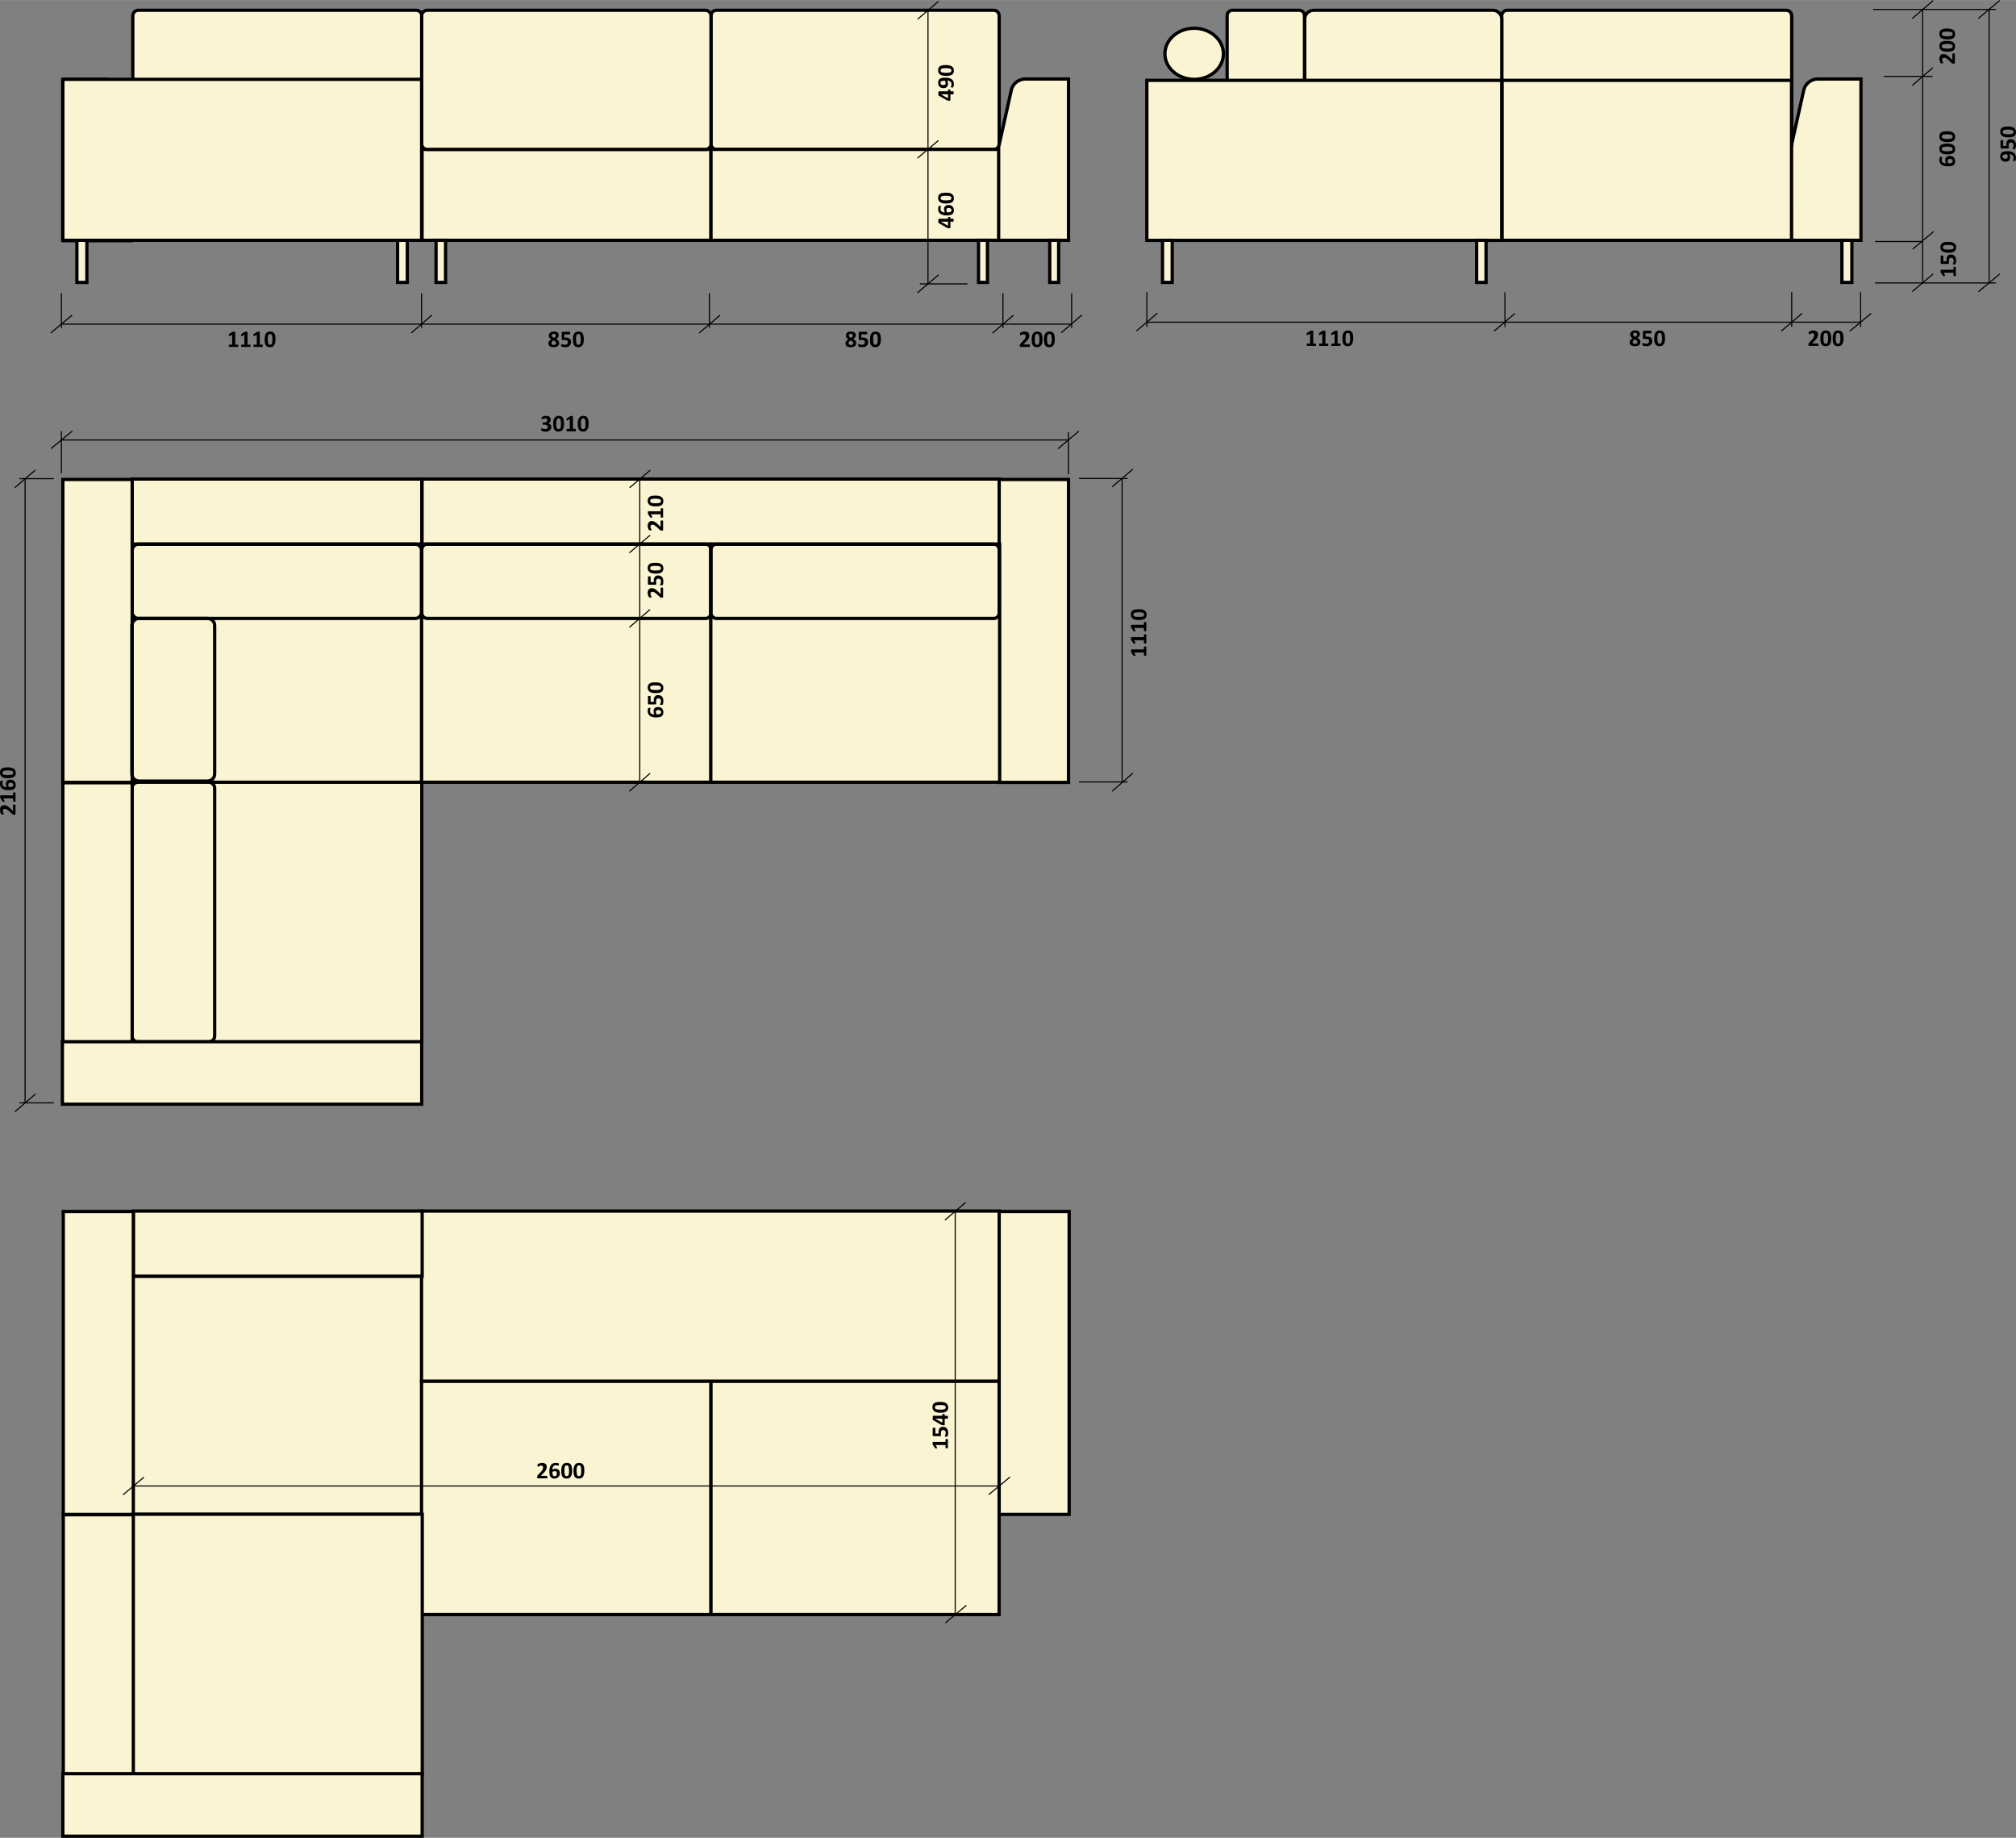<?xml version="1.0" encoding="UTF-8"?> <svg xmlns="http://www.w3.org/2000/svg" xmlns:xlink="http://www.w3.org/1999/xlink" xml:space="preserve" width="248.431mm" height="226.448mm" version="1.1" style="shape-rendering:geometricPrecision; text-rendering:geometricPrecision; image-rendering:optimizeQuality; fill-rule:evenodd; clip-rule:evenodd" viewBox="0 0 22650 20645"><rect x="0" y="0" width="22650" height="20645" fill="#808080" stroke="none"/> <defs> <style type="text/css"> .str1 {stroke:black;stroke-width:12.226} .str0 {stroke:black;stroke-width:36.669} .fil5 {fill:none} .fil3 {fill:none;fill-rule:nonzero} .fil1 {fill:#FBF4D3} .fil2 {fill:#FBF4D3} .fil6 {fill:black} .fil4 {fill:white} .fil0 {fill:#FBF4D3;fill-rule:nonzero} </style> </defs> <g id="Слой_x0020_1">  <polygon class="fil0 str0" points="1485,6113 4739,6113 4739,5381 1485,5381 "></polygon> <polygon class="fil1 str0" points="4742,6113 11229,6113 11229,5381 4742,5381 "></polygon> <path class="fil2 str0" d="M20123 1651l140 -629c13,-77 81,-135 161,-135l484 0 0 1812 -784 0 -1 -1048z"></path> <path class="fil1 str0" d="M7988 177c0,-34 27,-62 61,-62l3116 0c34,0 61,28 61,62l0 1439c0,35 -27,62 -61,62l-3116 0c-34,0 -61,-27 -61,-62l0 -1439z"></path> <path class="fil0 str0" d="M16872 177c0,-34 28,-62 61,-62l3135 0c34,0 62,28 62,62l0 1439c0,35 -28,62 -62,62l-3135 0c-33,0 -61,-27 -61,-62l0 -1439z"></path> <path class="fil0 str0" d="M14659 214c0,-55 45,-99 100,-99l2014 0c55,0 99,44 99,99l0 1268c0,55 -44,99 -99,99l-2014 0c-55,0 -100,-44 -100,-99l0 -1268z"></path> <polygon class="fil0 str0" points="7986,2699 11231,2699 11231,1678 7986,1678 "></polygon> <polygon class="fil0 str0" points="706,8789 4737,8789 4737,6113 706,6113 "></polygon> <path class="fil3 str0" d="M1485 6185c0,-40 32,-72 72,-72l3108 0c39,0 72,32 72,72l0 690c0,39 -33,72 -72,72l-3108 0c-40,0 -72,-33 -72,-72l0 -690z"></path> <polygon class="fil0 str0" points="4737,8787 7988,8787 7988,6113 4737,6113 "></polygon> <path class="fil3 str0" d="M4739 6174c0,-34 27,-61 61,-61l3126 0c35,0 62,27 62,61l0 711c0,35 -27,62 -62,62l-3126 0c-34,0 -61,-27 -61,-62l0 -711z"></path> <path class="fil0 str0" d="M13088 604c0,-158 147,-287 329,-287 181,0 328,129 328,287 0,158 -147,287 -328,287 -182,0 -329,-129 -329,-287z"></path> <path class="fil0 str0" d="M13787 174c0,-33 27,-59 59,-59l751 0c33,0 59,26 59,59l0 1349c0,32 -26,58 -59,58l-751 0c-32,0 -59,-26 -59,-58l0 -1349z"></path> <polygon class="fil4" points="12885,2700 16872,2700 16872,902 12885,902 "></polygon> <polygon class="fil1 str0" points="12885,2700 16872,2700 16872,902 12885,902 "></polygon> <line class="fil5 str1" x1="690" y1="3293" x2="690" y2="3684"></line> <line class="fil5 str1" x1="4736" y1="3293" x2="4736" y2="3684"></line> <line class="fil5 str1" x1="7970" y1="3293" x2="7970" y2="3684"></line> <line class="fil5 str1" x1="11268" y1="3293" x2="11268" y2="3684"></line> <line class="fil5 str1" x1="12885" y1="3282" x2="12885" y2="3672"></line> <line class="fil5 str1" x1="16908" y1="3282" x2="16908" y2="3672"></line> <line class="fil5 str1" x1="21066" y1="3178" x2="22425" y2="3178"></line> <line class="fil5 str1" x1="21045" y1="106" x2="22425" y2="106"></line> <line class="fil5 str1" x1="21601" y1="3182" x2="21601" y2="106"></line> <line class="fil5 str1" x1="689" y1="3641" x2="12040" y2="3641"></line> <line class="fil5 str1" x1="7188" y1="8786" x2="7188" y2="5385"></line> <line class="fil5 str1" x1="10426" y1="3188" x2="10426" y2="115"></line> <line class="fil5 str1" x1="12122" y1="8784" x2="12669" y2="8784"></line> <line class="fil5 str1" x1="12122" y1="5375" x2="12669" y2="5375"></line> <line class="fil5 str1" x1="12607" y1="8787" x2="12607" y2="5372"></line> <line class="fil5 str1" x1="690" y1="4843" x2="690" y2="5317"></line> <line class="fil5 str1" x1="12004" y1="4853" x2="12004" y2="5328"></line> <line class="fil5 str1" x1="692" y1="4942" x2="12002" y2="4942"></line> <line class="fil5 str1" x1="811" y1="3539" x2="571" y2="3740"></line> <line class="fil5 str1" x1="4853" y1="3539" x2="4621" y2="3740"></line> <line class="fil5 str1" x1="8089" y1="3541" x2="7853" y2="3742"></line> <line class="fil5 str1" x1="12155" y1="3538" x2="11922" y2="3739"></line> <line class="fil5 str1" x1="10544" y1="3088" x2="10308" y2="3289"></line> <line class="fil5 str1" x1="10543" y1="1578" x2="10308" y2="1776"></line> <line class="fil5 str1" x1="10544" y1="15" x2="10309" y2="216"></line> <line class="fil5 str1" x1="21719" y1="6" x2="21484" y2="207"></line> <line class="fil5 str1" x1="21719" y1="3077" x2="21484" y2="3275"></line> <line class="fil5 str1" x1="12889" y1="3619" x2="20903" y2="3619"></line> <line class="fil5 str1" x1="13003" y1="3518" x2="12768" y2="3718"></line> <line class="fil5 str1" x1="17021" y1="3520" x2="16786" y2="3720"></line> <line class="fil5 str1" x1="12727" y1="5271" x2="12495" y2="5469"></line> <line class="fil5 str1" x1="12727" y1="8686" x2="12495" y2="8888"></line> <line class="fil5 str1" x1="12122" y1="4842" x2="11887" y2="5041"></line> <line class="fil5 str1" x1="813" y1="4841" x2="572" y2="5040"></line> <line class="fil5 str1" x1="7304" y1="8687" x2="7071" y2="8888"></line> <line class="fil5 str1" x1="7303" y1="6847" x2="7071" y2="7047"></line> <line class="fil5 str1" x1="7304" y1="6012" x2="7071" y2="6210"></line> <line class="fil5 str1" x1="7306" y1="5281" x2="7073" y2="5479"></line> <path class="fil6" d="M2676 3884c0,3 0,5 0,6 -1,2 -1,4 -2,5 0,1 -1,1 -1,2 -1,0 -2,0 -2,0l-95 0c0,0 -1,0 -2,0 0,-1 -1,-1 -1,-2 -1,-1 -1,-3 -1,-5 -1,-1 -1,-3 -1,-6 0,-2 0,-4 1,-6 0,-2 0,-3 1,-4 0,-1 1,-2 1,-3 1,0 2,0 2,0l32 0 0 -111 -27 15c-2,1 -4,1 -5,2 -1,0 -2,-1 -3,-1 -1,-1 -1,-2 -2,-4 0,-2 0,-5 0,-8 0,-2 0,-4 0,-5 0,-2 0,-3 1,-4 0,-1 1,-1 1,-2 1,-1 2,-1 3,-2l36 -24c1,0 1,0 2,-1 1,0 2,0 3,0 1,0 2,0 4,0 1,0 4,0 6,0 4,0 6,0 9,0 2,0 3,0 4,0 1,1 2,1 2,2 1,0 1,1 1,2l0 141 28 0c0,0 1,0 2,0 1,1 1,2 2,3 0,1 0,2 1,4 0,2 0,4 0,6zm138 0c0,3 0,5 0,6 -1,2 -1,4 -1,5 -1,1 -1,1 -2,2 -1,0 -1,0 -2,0l-94 0c-1,0 -2,0 -2,0 -1,-1 -2,-1 -2,-2 -1,-1 -1,-3 -1,-5 0,-1 -1,-3 -1,-6 0,-2 1,-4 1,-6 0,-2 0,-3 1,-4 0,-1 1,-2 1,-3 1,0 2,0 3,0l31 0 0 -111 -27 15c-2,1 -4,1 -5,2 -1,0 -2,-1 -3,-1 -1,-1 -1,-2 -2,-4 0,-2 0,-5 0,-8 0,-2 0,-4 0,-5 0,-2 0,-3 1,-4 0,-1 1,-1 1,-2 1,-1 2,-1 3,-2l36 -24c1,0 1,0 2,-1 1,0 2,0 3,0 1,0 2,0 4,0 2,0 4,0 7,0 3,0 6,0 8,0 2,0 3,0 4,0 1,1 2,1 2,2 1,0 1,1 1,2l0 141 28 0c1,0 1,0 2,0 1,1 1,2 2,3 0,1 1,2 1,4 0,2 0,4 0,6zm138 0c0,3 0,5 0,6 0,2 -1,4 -1,5 -1,1 -1,1 -2,2 -1,0 -1,0 -2,0l-94 0c-1,0 -2,0 -2,0 -1,-1 -1,-1 -2,-2 0,-1 -1,-3 -1,-5 0,-1 0,-3 0,-6 0,-2 0,-4 0,-6 0,-2 0,-3 1,-4 0,-1 1,-2 2,-3 0,0 1,0 2,0l32 0 0 -111 -28 15c-2,1 -4,1 -5,2 -1,0 -2,-1 -3,-1 -1,-1 -1,-2 -1,-4 -1,-2 -1,-5 -1,-8 0,-2 0,-4 0,-5 0,-2 1,-3 1,-4 0,-1 1,-1 1,-2 1,-1 2,-1 3,-2l37 -24c0,0 1,0 1,-1 1,0 2,0 3,0 1,0 2,0 4,0 2,0 4,0 7,0 3,0 6,0 8,0 2,0 3,0 4,0 1,1 2,1 3,2 0,0 0,1 0,2l0 141 28 0c1,0 1,0 2,0 1,1 1,2 2,3 0,1 1,2 1,4 0,2 0,4 0,6zm143 -73c0,14 -1,26 -3,37 -2,11 -6,21 -11,28 -5,8 -11,14 -19,18 -8,4 -18,6 -29,6 -12,0 -22,-2 -29,-6 -8,-4 -14,-9 -19,-17 -4,-7 -7,-17 -9,-27 -2,-11 -3,-24 -3,-37 0,-14 1,-26 4,-37 2,-11 6,-21 10,-28 5,-8 12,-14 20,-18 8,-4 18,-6 29,-6 12,0 21,2 29,6 8,4 14,9 18,17 5,7 8,17 10,28 1,10 2,23 2,36zm-35 2c0,-8 0,-15 0,-21 -1,-7 -1,-12 -2,-16 -1,-5 -2,-9 -4,-12 -1,-3 -3,-6 -5,-8 -2,-2 -4,-3 -6,-4 -3,0 -5,-1 -8,-1 -6,0 -10,1 -13,4 -4,2 -6,6 -8,11 -2,5 -4,11 -5,19 0,7 -1,16 -1,26 0,12 1,22 2,30 1,8 2,14 4,19 2,5 5,8 8,10 3,2 7,3 12,3 3,0 6,-1 9,-2 3,-1 5,-3 7,-5 2,-2 4,-5 5,-8 1,-3 2,-7 3,-12 1,-4 2,-9 2,-15 0,-5 0,-11 0,-18z"></path> <path class="fil6" d="M6282 3852c0,7 -1,14 -4,20 -3,6 -7,12 -12,16 -5,4 -12,7 -19,9 -8,2 -17,3 -27,3 -10,0 -18,-1 -26,-2 -7,-2 -13,-5 -18,-9 -5,-4 -8,-8 -11,-14 -2,-5 -4,-12 -4,-19 0,-5 1,-9 3,-13 1,-5 3,-9 6,-12 3,-4 6,-7 11,-11 4,-3 9,-6 14,-9 -4,-2 -8,-5 -12,-8 -3,-3 -6,-6 -9,-9 -3,-3 -4,-7 -6,-11 -1,-4 -2,-9 -2,-13 0,-7 1,-13 4,-19 2,-6 6,-10 11,-15 4,-4 11,-7 18,-9 7,-2 15,-3 25,-3 9,0 17,1 24,3 7,2 12,5 17,8 4,4 7,8 9,14 2,5 3,10 3,17 0,4 0,8 -2,12 -1,4 -3,7 -6,11 -2,3 -5,7 -9,10 -3,3 -7,6 -12,8 5,3 10,6 14,9 5,3 8,7 11,11 3,3 5,7 7,11 1,4 2,9 2,14zm-38 -83c0,-3 -1,-6 -1,-9 -1,-2 -3,-4 -5,-6 -2,-1 -4,-3 -7,-4 -2,-1 -6,-1 -9,-1 -8,0 -13,2 -17,5 -4,3 -5,8 -5,14 0,3 0,6 1,8 1,2 2,5 4,7 2,2 5,4 8,6 3,2 7,4 11,6 6,-3 11,-8 15,-12 3,-4 5,-9 5,-14zm4 85c0,-3 -1,-6 -2,-9 -1,-3 -3,-5 -5,-7 -2,-3 -5,-5 -9,-7 -3,-3 -7,-5 -12,-7 -4,2 -8,4 -11,7 -3,2 -5,4 -7,6 -2,3 -4,5 -5,8 -1,3 -1,6 -1,9 0,7 2,12 6,15 5,4 11,6 20,6 9,0 15,-2 19,-6 5,-3 7,-8 7,-15zm168 -12c0,9 -2,17 -5,25 -3,7 -8,13 -13,18 -6,5 -13,9 -22,12 -8,2 -17,3 -27,3 -5,0 -10,0 -15,-1 -5,0 -9,-1 -13,-2 -4,-1 -7,-2 -9,-3 -2,-1 -4,-2 -5,-3 -1,0 -1,-1 -1,-2 -1,-1 -1,-1 -1,-3 -1,-1 -1,-2 -1,-4 0,-1 0,-3 0,-6 0,-2 0,-4 0,-6 1,-2 1,-3 1,-4 1,-1 1,-2 2,-2 0,-1 1,-1 1,-1 1,0 3,0 4,2 2,1 5,2 8,3 3,1 6,2 10,3 5,1 10,2 16,2 5,0 9,-1 13,-2 5,-1 8,-3 11,-5 3,-2 5,-5 7,-9 1,-3 2,-7 2,-12 0,-5 0,-8 -2,-12 -1,-3 -3,-6 -6,-8 -3,-2 -6,-4 -11,-5 -4,-1 -10,-2 -16,-2 -5,0 -10,0 -14,1 -4,0 -8,1 -12,1 -3,0 -4,-1 -6,-2 -1,-1 -1,-4 -1,-7l0 -74c0,-4 1,-6 2,-8 1,-2 3,-2 6,-2l81 0c1,0 2,0 3,1 0,0 1,1 1,2 1,1 1,3 1,5 1,1 1,4 1,6 0,6 -1,9 -2,12 -1,2 -2,3 -4,3l-60 0 0 37c3,0 6,-1 9,-1 3,0 6,0 9,0 10,0 18,1 25,3 7,3 13,6 18,10 5,4 9,9 11,15 3,7 4,14 4,22zm143 -31c0,14 -1,26 -3,37 -2,11 -6,21 -11,28 -5,8 -11,14 -19,18 -8,4 -18,6 -30,6 -11,0 -21,-2 -29,-6 -7,-4 -13,-9 -18,-17 -4,-7 -7,-17 -9,-27 -2,-11 -3,-24 -3,-37 0,-14 1,-26 3,-37 3,-11 6,-21 11,-28 5,-8 12,-14 20,-18 8,-4 17,-6 29,-6 11,0 21,2 29,6 8,4 14,9 18,17 5,7 8,17 9,28 2,10 3,23 3,36zm-35 2c0,-8 0,-15 0,-21 -1,-7 -2,-12 -3,-16 0,-5 -2,-9 -3,-12 -1,-3 -3,-6 -5,-8 -2,-2 -4,-3 -7,-4 -2,0 -5,-1 -8,-1 -5,0 -9,1 -13,4 -3,2 -6,6 -8,11 -2,5 -3,11 -4,19 -1,7 -1,16 -1,26 0,12 1,22 2,30 0,8 2,14 4,19 2,5 5,8 8,10 3,2 7,3 12,3 3,0 6,-1 9,-2 3,-1 5,-3 7,-5 2,-2 3,-5 5,-8 1,-3 2,-7 3,-12 1,-4 1,-9 2,-15 0,-5 0,-11 0,-18z"></path> <path class="fil6" d="M10665 2437c4,0 8,0 10,1 2,1 3,2 3,4l0 15 31 0c1,0 2,0 3,1 0,0 1,1 1,3 1,1 1,3 1,5 0,2 0,5 0,8 0,3 0,6 0,8 0,2 0,4 -1,5 0,1 -1,2 -1,3 -1,0 -2,0 -3,0l-31 0 0 66c0,1 0,2 0,3 0,1 -1,2 -2,2 -1,1 -3,2 -5,2 -2,0 -5,0 -8,0 -3,0 -5,0 -8,0 -2,0 -3,0 -5,0 -2,-1 -3,-1 -5,-2 -1,0 -3,-1 -5,-2l-93 -53c-1,0 -2,-1 -2,-2 -1,-1 -1,-3 -2,-5 0,-2 0,-4 -1,-7 0,-3 0,-6 0,-10 0,-5 0,-9 1,-12 0,-3 0,-6 1,-7 0,-2 1,-4 1,-5 1,-1 2,-1 3,-1l103 0 0 -15c0,-2 1,-3 3,-4 2,-1 6,-1 11,-1zm-93 53l0 1 79 45 0 -46 -79 0zm85 -188c8,0 16,1 24,4 7,3 13,6 19,12 5,5 9,11 12,18 3,8 5,17 5,26 0,8 -1,15 -3,21 -2,6 -4,11 -8,15 -3,5 -7,8 -12,11 -5,3 -10,5 -16,6 -7,2 -13,3 -20,4 -7,0 -15,1 -23,1 -7,0 -14,-1 -21,-1 -7,-1 -14,-2 -21,-4 -7,-2 -14,-5 -21,-8 -6,-4 -11,-8 -16,-13 -5,-6 -9,-12 -12,-20 -2,-8 -4,-17 -4,-27 0,-4 0,-7 1,-10 0,-4 1,-7 1,-10 1,-3 2,-5 2,-7 1,-2 2,-4 2,-4 1,-1 2,-1 2,-2 1,0 2,0 3,-1 0,0 1,0 3,0 1,0 2,0 4,0 3,0 5,0 7,0 2,0 3,0 4,1 1,0 2,0 2,1 1,1 1,1 1,2 0,1 0,3 -1,4 0,2 -1,4 -2,6 0,3 -1,6 -2,9 0,3 0,7 0,11 0,7 1,13 4,18 2,5 6,9 10,12 5,3 10,5 16,7 6,1 12,2 19,2 -1,-2 -2,-4 -4,-7 -1,-2 -2,-5 -3,-8 -1,-3 -1,-6 -2,-9 -1,-4 -1,-7 -1,-11 0,-9 1,-16 4,-22 2,-7 6,-12 10,-16 4,-3 10,-6 16,-8 6,-2 13,-3 21,-3zm3 34c-4,0 -8,0 -12,1 -3,1 -6,2 -8,4 -3,2 -4,4 -6,7 -1,3 -1,6 -1,11 0,2 0,4 0,7 1,2 1,5 2,7 1,2 2,4 3,6 1,3 2,5 3,6 10,0 18,0 24,-1 6,-1 11,-3 15,-5 4,-2 6,-5 8,-8 1,-3 2,-6 2,-11 0,-4 -1,-7 -2,-10 -2,-3 -4,-6 -6,-8 -3,-2 -6,-3 -10,-4 -4,-1 -8,-2 -12,-2zm-32 -172c13,0 26,1 37,3 11,2 20,6 28,11 7,5 13,11 18,19 4,8 6,18 6,30 0,11 -2,21 -6,29 -4,7 -10,13 -18,18 -7,4 -16,7 -27,9 -11,2 -23,3 -37,3 -14,0 -26,-1 -37,-3 -11,-3 -20,-6 -28,-11 -8,-5 -14,-12 -18,-20 -4,-8 -6,-17 -6,-29 0,-11 2,-21 6,-29 4,-8 10,-14 17,-18 8,-5 17,-8 28,-9 11,-2 23,-3 37,-3zm1 35c-8,0 -15,0 -21,0 -6,1 -12,2 -16,3 -5,0 -9,2 -12,3 -3,1 -5,3 -7,5 -2,2 -4,4 -4,7 -1,2 -2,5 -2,8 0,5 2,9 4,13 3,3 6,6 11,8 5,2 12,3 19,4 8,1 16,1 26,1 12,0 22,-1 30,-2 8,0 15,-2 19,-4 5,-2 8,-5 10,-8 2,-3 3,-7 3,-12 0,-3 0,-6 -1,-9 -2,-3 -3,-5 -5,-7 -3,-2 -5,-3 -9,-5 -3,-1 -7,-2 -11,-3 -5,-1 -10,-1 -15,-2 -6,0 -12,0 -19,0z"></path> <path class="fil6" d="M10665 1005c4,0 8,0 10,1 2,1 3,2 3,4l0 15 31 0c1,0 2,0 3,1 0,0 1,1 1,3 1,1 1,3 1,5 0,2 0,5 0,8 0,3 0,6 0,8 0,2 0,4 -1,5 0,1 -1,2 -1,3 -1,0 -2,1 -3,1l-31 0 0 65c0,1 0,2 0,3 0,1 -1,2 -2,3 -1,0 -3,1 -5,1 -2,0 -5,0 -8,0 -3,0 -5,0 -8,0 -2,0 -3,0 -5,0 -2,-1 -3,-1 -5,-2 -1,0 -3,-1 -5,-2l-93 -53c-1,0 -2,-1 -2,-2 -1,-1 -1,-3 -2,-5 0,-1 0,-4 -1,-7 0,-3 0,-6 0,-10 0,-5 0,-9 1,-12 0,-3 0,-5 1,-7 0,-2 1,-4 1,-5 1,0 2,-1 3,-1l103 0 0 -15c0,-1 1,-3 3,-4 2,-1 6,-1 11,-1zm-93 54l0 0 79 45 0 -45 -79 0zm49 -187c7,0 14,0 21,1 8,0 15,2 22,4 7,2 14,4 20,8 7,3 12,8 17,13 5,6 9,13 12,20 2,8 4,18 4,28 0,4 -1,8 -1,12 -1,3 -1,7 -2,10 -1,3 -2,5 -3,8 0,2 -1,3 -2,4 -1,1 -3,2 -4,2 -2,1 -4,1 -8,1 -3,0 -5,0 -7,0 -1,0 -3,-1 -4,-1 -1,0 -1,-1 -2,-1 0,-1 0,-2 0,-2 0,-1 0,-3 1,-5 0,-2 1,-4 2,-7 1,-3 1,-6 2,-9 1,-4 1,-8 1,-12 0,-8 -1,-14 -4,-19 -3,-5 -6,-9 -11,-12 -4,-3 -9,-6 -15,-7 -6,-2 -12,-3 -19,-3 3,4 5,9 7,15 2,6 3,12 3,20 0,9 -2,16 -4,23 -2,6 -6,11 -10,15 -5,4 -10,7 -17,9 -6,2 -13,2 -21,2 -9,0 -17,-1 -24,-3 -7,-3 -13,-7 -18,-12 -6,-5 -10,-11 -13,-18 -3,-8 -4,-17 -4,-26 0,-8 1,-15 3,-21 2,-6 4,-11 8,-16 3,-4 7,-7 12,-10 5,-3 10,-5 16,-7 6,-2 13,-3 20,-3 7,-1 14,-1 22,-1zm-5 34c-10,0 -17,1 -24,2 -6,1 -11,2 -15,4 -4,2 -6,5 -8,8 -2,3 -2,7 -2,11 0,5 0,8 2,11 1,3 3,6 6,8 3,1 6,3 9,4 4,1 8,1 12,1 5,0 9,0 13,-1 3,-1 6,-2 8,-4 3,-2 4,-4 6,-7 1,-3 1,-6 1,-10 0,-6 -1,-10 -2,-15 -2,-4 -4,-8 -6,-12zm12 -176c13,0 26,2 37,4 11,2 20,6 28,11 7,4 13,11 18,19 4,8 6,18 6,29 0,12 -2,21 -6,29 -4,8 -10,14 -18,18 -7,5 -16,8 -27,10 -11,2 -23,2 -37,2 -14,0 -26,-1 -37,-3 -11,-2 -20,-6 -28,-11 -8,-5 -14,-11 -18,-19 -4,-8 -6,-18 -6,-29 0,-12 2,-22 6,-29 4,-8 10,-14 17,-19 8,-4 17,-7 28,-9 11,-2 23,-3 37,-3zm1 35c-8,0 -15,1 -21,1 -6,1 -12,1 -16,2 -5,1 -9,2 -12,4 -3,1 -5,3 -7,4 -2,2 -4,5 -4,7 -1,3 -2,5 -2,8 0,5 2,10 4,13 3,4 6,6 11,8 5,2 12,4 19,4 8,1 16,2 26,2 12,0 22,-1 30,-2 8,-1 15,-2 19,-4 5,-3 8,-5 10,-8 2,-4 3,-8 3,-12 0,-4 0,-7 -1,-9 -2,-3 -3,-5 -5,-7 -3,-2 -5,-4 -9,-5 -3,-1 -7,-3 -11,-3 -5,-1 -10,-2 -15,-2 -6,0 -12,-1 -19,-1z"></path> <path class="fil6" d="M21906 1751c8,0 16,1 24,4 7,2 13,6 19,11 5,5 9,12 12,19 3,8 5,16 5,26 0,8 -1,15 -3,21 -2,6 -4,11 -8,15 -3,4 -7,8 -12,11 -5,2 -10,5 -16,6 -6,2 -13,3 -20,4 -7,0 -15,0 -23,0 -7,0 -14,0 -21,-1 -7,0 -14,-1 -21,-3 -7,-2 -14,-5 -20,-8 -7,-4 -12,-8 -17,-14 -5,-5 -9,-12 -12,-19 -2,-8 -4,-17 -4,-28 0,-3 0,-6 1,-10 0,-3 1,-6 1,-9 1,-3 2,-6 2,-8 1,-2 2,-3 2,-4 1,0 2,-1 2,-1 1,0 2,-1 3,-1 0,0 2,0 3,0 1,0 2,-1 4,-1 3,0 5,1 7,1 2,0 3,0 4,0 1,1 2,1 2,2 1,0 1,1 1,2 0,1 0,3 -1,4 0,2 -1,4 -2,6 0,3 -1,5 -2,9 0,3 0,7 0,11 0,7 1,13 4,18 2,5 6,9 10,12 5,3 10,5 16,7 6,1 12,2 19,2 -1,-2 -2,-4 -4,-7 -1,-2 -2,-5 -3,-8 -1,-3 -1,-6 -2,-10 0,-3 -1,-7 -1,-11 0,-8 1,-16 4,-22 2,-6 6,-11 10,-15 4,-4 10,-7 16,-8 6,-2 13,-3 21,-3zm3 34c-4,0 -8,0 -12,1 -3,1 -6,2 -8,4 -3,2 -4,4 -6,7 -1,3 -1,6 -1,10 0,3 0,5 0,8 1,2 1,4 2,7 1,2 2,4 3,6 1,2 2,4 3,6 10,0 18,0 24,-1 6,-1 11,-3 15,-5 4,-2 6,-5 8,-8 1,-3 2,-7 2,-11 0,-4 -1,-7 -2,-10 -2,-3 -4,-6 -6,-8 -3,-2 -6,-4 -10,-5 -4,-1 -8,-1 -12,-1zm-32 -173c13,0 26,1 37,3 11,2 20,6 28,11 8,5 13,11 18,19 4,8 6,18 6,30 0,11 -2,21 -6,29 -4,7 -10,13 -17,18 -8,4 -17,7 -28,9 -11,2 -23,3 -37,3 -13,0 -26,-1 -37,-3 -11,-3 -20,-6 -28,-11 -8,-5 -14,-12 -18,-20 -4,-8 -6,-17 -6,-29 0,-11 2,-21 6,-29 4,-8 10,-14 17,-18 8,-5 17,-8 28,-10 11,-1 23,-2 37,-2zm1 35c-8,0 -15,0 -21,0 -6,1 -12,2 -16,3 -5,0 -9,2 -12,3 -3,1 -5,3 -7,5 -2,2 -4,4 -4,6 -1,3 -2,6 -2,9 0,5 2,9 4,13 3,3 6,6 12,8 5,2 11,3 18,4 8,1 16,1 26,1 12,0 23,-1 30,-2 8,0 15,-2 19,-4 5,-2 9,-5 10,-8 2,-3 3,-7 3,-12 0,-3 0,-6 -1,-9 -2,-3 -3,-5 -5,-7 -3,-2 -5,-3 -9,-5 -3,-1 -7,-2 -11,-3 -5,-1 -10,-1 -15,-2 -6,0 -12,0 -19,0zm-1 -173c13,0 26,1 37,3 11,2 20,6 28,11 8,5 13,11 18,19 4,8 6,18 6,29 0,12 -2,22 -6,29 -4,8 -10,14 -17,19 -8,4 -17,7 -28,9 -11,2 -23,3 -37,3 -13,0 -26,-1 -37,-4 -11,-2 -20,-5 -28,-10 -8,-5 -14,-12 -18,-20 -4,-8 -6,-17 -6,-29 0,-12 2,-21 6,-29 4,-8 10,-14 17,-18 8,-5 17,-8 28,-10 11,-1 23,-2 37,-2zm1 35c-8,0 -15,0 -21,0 -6,1 -12,1 -16,2 -5,1 -9,2 -12,4 -3,1 -5,3 -7,5 -2,2 -4,4 -4,6 -1,3 -2,6 -2,9 0,5 2,9 4,12 3,4 6,6 12,8 5,2 11,4 18,5 8,0 16,1 26,1 12,0 23,-1 30,-2 8,-1 15,-2 19,-4 5,-2 9,-5 10,-8 2,-3 3,-7 3,-12 0,-3 0,-6 -1,-9 -2,-3 -3,-5 -5,-7 -3,-2 -5,-4 -9,-5 -3,-1 -7,-2 -11,-3 -5,-1 -10,-2 -15,-2 -6,0 -12,0 -19,0z"></path> <line class="fil5 str1" x1="22348" y1="3179" x2="22348" y2="105"></line> <line class="fil5 str1" x1="22468" y1="3077" x2="22227" y2="3277"></line> <line class="fil5 str1" x1="22467" y1="5" x2="22227" y2="206"></line> <path class="fil6" d="M21949 600c2,0 4,0 6,0 2,1 3,1 5,1 1,1 2,1 2,2 1,1 1,2 1,2l0 99c0,2 0,3 -1,5 0,1 -1,2 -2,3 -1,1 -2,2 -4,2 -2,0 -5,1 -8,1 -3,0 -5,-1 -7,-1 -2,0 -4,-1 -6,-1 -1,-1 -3,-2 -4,-3 -2,-1 -4,-3 -6,-4l-31 -30c-6,-6 -12,-10 -17,-14 -5,-4 -10,-6 -14,-9 -4,-2 -8,-3 -11,-4 -4,0 -7,-1 -10,-1 -3,0 -6,1 -9,2 -2,1 -5,2 -7,4 -1,1 -3,4 -4,6 -1,3 -2,6 -2,10 0,5 1,10 2,14 2,4 3,7 5,10 1,3 3,6 4,8 2,2 2,4 2,5 0,1 0,1 -1,2 0,0 -1,1 -2,1 -1,1 -3,1 -5,1 -2,0 -5,0 -8,0 -2,0 -3,0 -5,0 -1,0 -2,0 -3,0 -1,-1 -2,-1 -3,-1 -1,-1 -2,-2 -3,-3 -1,-1 -2,-3 -4,-6 -1,-3 -3,-6 -5,-11 -1,-4 -2,-9 -3,-14 -1,-5 -2,-11 -2,-16 0,-9 1,-17 3,-23 3,-7 6,-13 10,-17 4,-4 8,-8 14,-10 5,-2 11,-3 18,-3 5,0 11,0 16,1 5,2 11,4 17,7 7,3 14,8 21,14 8,6 16,14 26,24l21 20 0 -67c0,-1 0,-2 0,-2 1,-1 2,-2 3,-2 1,-1 2,-1 4,-2 2,0 4,0 7,0zm-72 -141c13,0 26,1 37,3 11,2 20,6 28,11 8,5 13,11 18,19 4,8 6,18 6,29 0,12 -2,22 -6,29 -4,8 -10,14 -17,18 -8,5 -17,8 -28,10 -11,2 -23,3 -37,3 -13,0 -26,-2 -37,-4 -11,-2 -20,-6 -28,-11 -8,-5 -14,-11 -18,-19 -4,-8 -6,-18 -6,-29 0,-12 2,-22 6,-29 4,-8 10,-14 17,-18 8,-5 17,-8 28,-10 11,-2 23,-2 37,-2zm1 34c-8,0 -15,1 -21,1 -6,1 -12,1 -16,2 -5,1 -9,2 -12,4 -3,1 -5,3 -7,5 -2,1 -4,4 -4,6 -1,3 -2,5 -2,8 0,6 2,10 4,13 3,4 6,6 12,8 5,2 11,4 18,4 8,1 16,2 26,2 12,0 23,-1 30,-2 8,-1 15,-2 19,-4 5,-3 9,-5 10,-8 2,-4 3,-8 3,-12 0,-4 0,-7 -1,-9 -2,-3 -3,-5 -5,-7 -3,-2 -5,-4 -9,-5 -3,-1 -7,-3 -11,-3 -5,-1 -10,-2 -15,-2 -6,0 -12,-1 -19,-1zm-1 -173c13,0 26,1 37,4 11,2 20,5 28,10 8,5 13,12 18,20 4,8 6,18 6,29 0,12 -2,21 -6,29 -4,8 -10,14 -17,18 -8,5 -17,8 -28,10 -11,2 -23,2 -37,2 -13,0 -26,-1 -37,-3 -11,-2 -20,-6 -28,-11 -8,-5 -14,-11 -18,-19 -4,-8 -6,-18 -6,-29 0,-12 2,-22 6,-29 4,-8 10,-14 17,-19 8,-4 17,-7 28,-9 11,-2 23,-3 37,-3zm1 35c-8,0 -15,1 -21,1 -6,0 -12,1 -16,2 -5,1 -9,2 -12,3 -3,2 -5,3 -7,5 -2,2 -4,5 -4,7 -1,2 -2,5 -2,8 0,5 2,10 4,13 3,3 6,6 12,8 5,2 11,3 18,4 8,1 16,1 26,1 12,0 23,0 30,-1 8,-1 15,-2 19,-5 5,-2 9,-4 10,-8 2,-3 3,-7 3,-11 0,-4 0,-7 -1,-9 -2,-3 -3,-5 -5,-7 -3,-2 -5,-4 -9,-5 -3,-2 -7,-3 -11,-3 -5,-1 -10,-2 -15,-2 -6,-1 -12,-1 -19,-1z"></path> <path class="fil6" d="M22553 1698c7,0 15,1 22,1 7,1 15,2 22,4 7,2 14,5 20,9 7,3 12,8 17,13 5,6 9,12 11,20 3,8 5,17 5,28 0,4 -1,8 -1,11 -1,4 -1,7 -2,11 -1,3 -2,5 -3,7 -1,3 -1,4 -2,5 -1,1 -3,2 -4,2 -2,1 -5,1 -8,1 -3,0 -5,0 -7,0 -2,-1 -3,-1 -4,-1 -1,-1 -2,-1 -2,-2 0,0 0,-1 0,-2 0,-1 0,-2 1,-4 0,-2 1,-4 2,-7 1,-3 1,-6 2,-10 0,-3 1,-7 1,-11 0,-8 -2,-14 -4,-19 -3,-5 -6,-9 -11,-13 -4,-3 -10,-5 -15,-7 -6,-1 -12,-2 -19,-2 3,4 5,9 7,15 2,5 2,12 2,19 0,9 -1,17 -3,23 -2,7 -6,12 -10,16 -5,4 -10,7 -17,8 -6,2 -13,3 -21,3 -9,0 -17,-1 -24,-4 -7,-2 -13,-6 -19,-11 -5,-5 -9,-11 -12,-19 -3,-7 -4,-16 -4,-26 0,-8 1,-15 3,-21 1,-5 4,-11 7,-15 4,-4 8,-8 13,-11 5,-2 10,-5 16,-6 6,-2 13,-3 20,-4 7,0 14,-1 21,-1zm-4 35c-10,0 -18,0 -24,1 -6,1 -11,3 -15,5 -4,2 -7,5 -8,8 -2,3 -3,7 -3,11 0,4 1,8 3,11 1,3 3,5 6,7 2,2 6,4 9,5 4,1 8,1 12,1 5,0 9,0 12,-1 4,-1 7,-2 9,-4 3,-2 4,-4 5,-7 2,-3 2,-7 2,-11 0,-5 -1,-10 -2,-14 -2,-5 -4,-9 -6,-12zm42 -170c9,0 18,2 25,5 7,3 13,8 18,13 5,6 9,13 12,21 2,9 4,18 4,28 0,5 -1,10 -1,15 -1,5 -2,9 -3,13 -1,3 -2,7 -3,9 -1,2 -2,4 -2,5 -1,0 -2,1 -3,1 0,1 -1,1 -2,1 -2,0 -3,1 -5,1 -1,0 -3,0 -6,0 -2,0 -4,0 -6,0 -2,-1 -3,-1 -4,-1 -1,-1 -2,-1 -2,-2 -1,0 -1,-1 -1,-2 0,0 1,-2 2,-4 1,-1 2,-4 3,-7 1,-3 2,-6 3,-10 1,-5 2,-10 2,-16 0,-5 -1,-9 -2,-14 -1,-4 -2,-7 -5,-10 -2,-3 -5,-5 -9,-7 -3,-1 -7,-2 -12,-2 -4,0 -8,0 -12,2 -3,1 -6,3 -8,6 -2,3 -4,6 -5,11 -1,4 -2,10 -2,16 0,5 1,10 1,14 1,4 1,8 1,12 0,3 -1,4 -2,5 -1,2 -4,2 -7,2l-74 0c-4,0 -6,-1 -8,-2 -1,-1 -2,-3 -2,-6l0 -81c0,-1 0,-2 1,-3 0,0 1,-1 2,-1 1,-1 3,-1 5,-1 2,-1 4,-1 6,-1 6,0 10,1 12,2 2,1 4,2 4,4l0 60 36 0c0,-3 -1,-6 -1,-9 0,-3 0,-6 0,-9 0,-10 1,-18 3,-25 3,-7 6,-13 10,-18 4,-5 9,-9 16,-11 6,-3 13,-4 21,-4zm-30 -142c13,0 25,1 36,3 11,2 21,6 29,11 7,5 13,11 17,19 5,8 7,18 7,29 0,12 -2,22 -6,29 -4,8 -10,14 -18,18 -7,5 -16,8 -27,10 -11,2 -23,3 -37,3 -14,0 -26,-2 -37,-4 -11,-2 -20,-6 -28,-11 -8,-5 -14,-11 -18,-19 -4,-8 -6,-18 -6,-29 0,-12 2,-21 6,-29 4,-8 10,-14 17,-18 8,-5 17,-8 28,-10 11,-2 23,-2 37,-2zm1 35c-8,0 -15,0 -21,0 -6,1 -12,1 -16,2 -5,1 -9,2 -12,4 -3,1 -6,3 -8,5 -1,2 -3,4 -4,6 0,3 -1,5 -1,8 0,6 1,10 4,13 3,4 6,6 11,8 5,2 12,4 19,4 7,1 16,2 26,2 12,0 22,-1 30,-2 8,-1 15,-2 19,-4 5,-2 8,-5 10,-8 2,-4 3,-7 3,-12 0,-3 -1,-7 -2,-9 -1,-3 -2,-5 -5,-7 -2,-2 -5,-4 -8,-5 -3,-1 -7,-2 -12,-3 -4,-1 -9,-2 -14,-2 -6,0 -12,0 -19,0z"></path> <path class="fil6" d="M14787 3873c0,2 0,4 -1,6 0,2 0,3 -1,4 0,1 -1,2 -2,2 0,1 -1,1 -2,1l-94 0c-1,0 -1,0 -2,-1 0,0 -1,-1 -1,-2 -1,-1 -1,-2 -2,-4 0,-2 0,-4 0,-6 0,-3 0,-5 0,-7 1,-1 1,-3 1,-4 1,-1 1,-2 2,-2 1,-1 1,-1 2,-1l32 0 0 -111 -27 15c-2,1 -4,2 -5,2 -2,0 -3,0 -3,-1 -1,-1 -2,-2 -2,-4 0,-2 0,-4 0,-8 0,-2 0,-3 0,-5 0,-1 0,-2 0,-3 1,-1 1,-2 2,-3 0,0 1,-1 2,-2l37 -23c0,-1 1,-1 2,-1 0,0 1,-1 2,-1 1,0 3,0 4,0 2,0 4,0 7,0 3,0 6,0 8,0 2,0 4,1 5,1 1,0 2,1 2,1 0,1 1,1 1,2l0 141 27 0c1,0 2,0 3,1 0,0 1,1 1,2 1,1 1,3 1,4 1,2 1,4 1,7zm137 0c0,2 0,4 0,6 -1,2 -1,3 -2,4 0,1 -1,2 -1,2 -1,1 -1,1 -2,1l-94 0c-1,0 -2,0 -2,-1 -1,0 -2,-1 -2,-2 -1,-1 -1,-2 -1,-4 0,-2 -1,-4 -1,-6 0,-3 0,-5 1,-7 0,-1 0,-3 1,-4 0,-1 1,-2 1,-2 1,-1 2,-1 3,-1l31 0 0 -111 -27 15c-2,1 -4,2 -5,2 -1,0 -2,0 -3,-1 -1,-1 -1,-2 -2,-4 0,-2 0,-4 0,-8 0,-2 0,-3 0,-5 0,-1 0,-2 1,-3 0,-1 1,-2 1,-3 1,0 2,-1 3,-2l36 -23c1,-1 1,-1 2,-1 1,0 2,-1 3,-1 1,0 2,0 4,0 2,0 4,0 6,0 4,0 6,0 9,0 2,0 3,1 4,1 1,0 2,1 2,1 1,1 1,1 1,2l0 141 28 0c1,0 1,0 2,1 1,0 1,1 2,2 0,1 0,3 1,4 0,2 0,4 0,7zm137 0c0,2 0,4 0,6 0,2 -1,3 -1,4 -1,1 -1,2 -2,2 0,1 -1,1 -2,1l-94 0c-1,0 -1,0 -2,-1 -1,0 -1,-1 -2,-2 0,-1 -1,-2 -1,-4 0,-2 0,-4 0,-6 0,-3 0,-5 0,-7 0,-1 1,-3 1,-4 1,-1 1,-2 2,-2 0,-1 1,-1 2,-1l32 0 0 -111 -28 15c-2,1 -3,2 -5,2 -1,0 -2,0 -3,-1 0,-1 -1,-2 -1,-4 -1,-2 -1,-4 -1,-8 0,-2 0,-3 0,-5 1,-1 1,-2 1,-3 0,-1 1,-2 2,-3 0,0 1,-1 2,-2l37 -23c0,-1 1,-1 1,-1 1,0 2,-1 3,-1 1,0 2,0 4,0 2,0 4,0 7,0 3,0 6,0 8,0 2,0 4,1 5,1 1,0 1,1 2,1 0,1 0,1 0,2l0 141 28 0c1,0 2,0 2,1 1,0 1,1 2,2 0,1 1,3 1,4 0,2 0,4 0,7zm143 -73c0,13 -1,26 -4,37 -2,11 -5,20 -10,28 -5,8 -12,14 -20,18 -8,4 -17,6 -29,6 -12,0 -21,-2 -29,-6 -8,-4 -14,-10 -18,-17 -5,-8 -8,-17 -10,-28 -1,-11 -2,-23 -2,-37 0,-13 1,-26 3,-37 2,-11 6,-20 11,-28 5,-8 11,-14 19,-18 8,-4 18,-6 29,-6 12,0 22,2 29,6 8,4 14,10 19,17 4,8 7,17 9,28 2,11 3,23 3,37zm-35 2c0,-9 0,-16 -1,-22 0,-6 -1,-11 -2,-16 -1,-5 -2,-8 -3,-12 -2,-3 -3,-5 -5,-7 -2,-2 -4,-3 -7,-4 -2,-1 -5,-1 -8,-1 -5,0 -10,1 -13,3 -3,3 -6,7 -8,12 -2,5 -3,11 -4,18 -1,8 -1,16 -1,26 0,13 0,23 1,31 1,8 3,14 5,19 2,4 4,8 8,9 3,2 7,3 11,3 4,0 7,0 9,-1 3,-1 5,-3 7,-5 2,-2 4,-5 5,-9 2,-3 3,-7 4,-11 0,-5 1,-10 1,-15 1,-6 1,-12 1,-18z"></path> <path class="fil6" d="M7393 7942c9,0 17,1 24,4 8,2 14,6 19,11 5,5 10,12 13,19 3,7 4,16 4,26 0,8 -1,15 -3,20 -1,6 -4,11 -7,16 -4,4 -8,7 -13,10 -4,3 -10,5 -16,7 -6,1 -13,2 -20,3 -7,1 -14,1 -22,1 -7,0 -14,0 -21,-1 -7,-1 -15,-2 -22,-4 -7,-2 -13,-4 -20,-8 -6,-3 -12,-8 -16,-13 -5,-5 -9,-12 -12,-20 -3,-7 -4,-16 -4,-27 0,-3 0,-7 1,-10 0,-3 1,-6 1,-9 1,-3 1,-6 2,-8 1,-2 2,-3 2,-4 1,0 1,-1 2,-1 1,-1 2,-1 2,-1 1,0 2,0 4,-1 1,0 2,0 4,0 3,0 5,0 7,0 2,1 3,1 4,1 1,1 2,1 2,2 1,0 1,1 1,2 0,1 0,2 -1,4 -1,2 -1,4 -2,6 -1,2 -1,5 -2,8 0,4 -1,7 -1,12 0,7 2,13 4,18 3,4 7,8 11,12 5,3 10,5 16,6 6,2 12,2 19,2 -1,-1 -3,-4 -4,-6 -1,-3 -2,-5 -3,-8 -1,-3 -2,-6 -2,-10 -1,-3 -1,-7 -1,-11 0,-8 1,-16 3,-22 3,-6 6,-11 11,-15 4,-4 9,-7 16,-9 6,-1 13,-2 20,-2zm4 34c-5,0 -9,0 -12,1 -4,1 -6,2 -9,4 -2,1 -4,4 -5,7 -1,2 -2,6 -2,10 0,3 0,5 1,7 0,3 1,5 2,7 1,3 1,5 3,7 1,2 2,4 3,6 9,0 17,-1 24,-2 6,-1 11,-2 14,-4 4,-3 7,-5 8,-8 2,-3 3,-7 3,-11 0,-4 -1,-8 -3,-11 -1,-3 -3,-5 -6,-7 -3,-2 -6,-4 -9,-5 -4,-1 -8,-1 -12,-1zm-2 -168c9,0 17,1 25,5 7,3 13,7 18,13 5,6 9,13 11,21 3,8 4,17 4,27 0,6 0,11 -1,15 0,5 -1,9 -2,13 -1,4 -2,7 -3,9 -1,3 -2,4 -3,5 -1,1 -1,1 -2,2 -1,0 -2,0 -3,1 -1,0 -2,0 -4,0 -2,0 -4,0 -6,0 -2,0 -4,0 -6,0 -2,0 -3,0 -4,-1 -1,0 -2,-1 -3,-1 0,-1 0,-1 0,-2 0,-1 0,-2 1,-4 1,-2 2,-4 4,-7 1,-3 2,-7 3,-11 1,-4 2,-9 2,-15 0,-5 -1,-10 -2,-14 -1,-4 -3,-8 -5,-10 -2,-3 -5,-6 -9,-7 -3,-2 -8,-3 -12,-3 -5,0 -8,1 -12,2 -3,2 -6,4 -8,7 -2,2 -4,6 -5,11 -1,4 -2,9 -2,16 0,5 0,10 1,14 0,4 1,8 1,11 0,3 -1,5 -2,6 -2,1 -4,2 -7,2l-74 0c-4,0 -6,-1 -8,-2 -1,-2 -2,-4 -2,-7l0 -81c0,0 0,-1 1,-2 0,-1 1,-1 2,-2 1,0 3,0 5,-1 2,0 4,0 7,0 5,0 9,0 11,1 2,1 4,3 4,4l0 61 36 0c0,-3 -1,-6 -1,-9 0,-3 0,-6 0,-10 0,-9 1,-17 3,-24 3,-7 6,-13 10,-18 4,-5 9,-9 15,-11 7,-3 14,-4 22,-4zm-31 -143c14,0 26,1 37,3 11,2 21,6 28,11 8,5 14,11 18,19 4,8 6,18 6,29 0,12 -2,21 -6,29 -4,8 -10,14 -17,18 -8,5 -17,8 -28,10 -10,1 -23,2 -36,2 -14,0 -26,-1 -37,-3 -11,-2 -20,-6 -28,-11 -8,-5 -14,-11 -18,-19 -4,-8 -6,-18 -6,-29 0,-12 2,-22 6,-29 4,-8 10,-14 17,-18 8,-5 17,-8 28,-10 10,-2 23,-2 36,-2zm2 34c-8,0 -15,1 -21,1 -6,1 -12,1 -16,2 -5,1 -9,2 -12,4 -3,1 -6,3 -8,5 -1,1 -3,4 -4,6 0,3 -1,5 -1,8 0,5 2,10 4,13 3,3 6,6 11,8 5,2 11,3 19,4 7,1 16,1 26,1 12,0 22,0 30,-1 8,-1 14,-2 19,-5 5,-2 8,-4 10,-8 2,-3 3,-7 3,-11 0,-4 -1,-7 -2,-9 -1,-3 -3,-5 -5,-7 -2,-2 -5,-4 -8,-5 -4,-1 -7,-3 -12,-3 -4,-1 -9,-2 -15,-2 -5,0 -11,-1 -18,-1z"></path> <path class="fil6" d="M7436 6600c3,0 5,0 7,0 1,0 3,1 4,1 1,1 2,1 2,2 1,1 1,1 1,2l0 98c0,2 0,4 0,5 -1,2 -1,3 -2,4 -1,0 -3,1 -5,1 -2,1 -4,1 -7,1 -3,0 -6,0 -8,0 -2,-1 -4,-1 -5,-2 -2,-1 -3,-1 -5,-2 -2,-2 -3,-3 -5,-5l-32 -29c-6,-6 -11,-11 -16,-14 -5,-4 -10,-7 -14,-9 -4,-2 -8,-3 -12,-4 -3,-1 -7,-1 -10,-1 -3,0 -5,0 -8,1 -3,1 -5,3 -7,4 -2,2 -3,4 -4,7 -1,3 -2,6 -2,10 0,5 1,9 2,13 1,4 3,8 4,11 2,3 4,6 5,8 1,2 2,3 2,4 0,1 0,2 -1,2 0,1 -1,1 -2,2 -2,0 -3,0 -5,1 -2,0 -5,0 -8,0 -2,0 -4,0 -5,0 -1,0 -3,-1 -4,-1 -1,0 -1,-1 -2,-1 -1,0 -2,-1 -3,-2 -1,-1 -2,-3 -4,-6 -2,-3 -3,-7 -5,-11 -1,-4 -2,-9 -4,-14 -1,-6 -1,-11 -1,-17 0,-8 1,-16 3,-23 2,-6 6,-12 10,-16 4,-5 8,-8 14,-10 5,-2 11,-3 17,-3 6,0 11,0 17,1 5,1 11,4 17,7 6,3 13,8 21,14 7,6 16,14 26,24l20 20 0 -67c0,-1 0,-2 1,-3 0,0 1,-1 2,-2 1,0 3,0 5,-1 1,0 4,0 6,0zm-41 -136c9,0 17,2 25,5 7,3 13,8 18,13 5,6 9,13 11,21 3,9 4,18 4,28 0,5 0,10 -1,15 0,5 -1,9 -2,13 -1,3 -2,6 -3,9 -1,2 -2,4 -3,5 -1,0 -1,1 -2,1 -1,1 -2,1 -3,1 -1,0 -2,0 -4,0 -2,1 -4,1 -6,1 -2,0 -4,0 -6,-1 -2,0 -3,0 -4,0 -1,-1 -2,-1 -3,-2 0,0 0,-1 0,-2 0,-1 0,-2 1,-4 1,-2 2,-4 4,-7 1,-3 2,-6 3,-11 1,-4 2,-9 2,-15 0,-5 -1,-9 -2,-14 -1,-4 -3,-7 -5,-10 -2,-3 -5,-5 -9,-7 -3,-1 -8,-2 -12,-2 -5,0 -8,0 -12,2 -3,1 -6,3 -8,6 -2,3 -4,6 -5,11 -1,4 -2,10 -2,16 0,5 0,10 1,14 0,4 1,8 1,12 0,2 -1,4 -2,5 -2,1 -4,2 -7,2l-74 0c-4,0 -6,-1 -8,-2 -1,-1 -2,-4 -2,-7l0 -80c0,-1 0,-2 1,-3 0,0 1,-1 2,-1 1,-1 3,-1 5,-1 2,-1 4,-1 7,-1 5,0 9,1 11,2 2,1 4,2 4,4l0 60 36 0c0,-3 -1,-6 -1,-9 0,-3 0,-6 0,-9 0,-10 1,-18 3,-25 3,-7 6,-13 10,-18 4,-5 9,-9 15,-11 7,-3 14,-4 22,-4zm-31 -142c14,0 26,1 37,3 11,2 21,6 28,11 8,5 14,11 18,19 4,8 6,18 6,29 0,12 -2,22 -6,29 -4,8 -10,14 -17,18 -8,5 -17,8 -28,10 -10,2 -23,2 -36,2 -14,0 -26,-1 -37,-3 -11,-2 -20,-6 -28,-11 -8,-5 -14,-11 -18,-19 -4,-8 -6,-18 -6,-29 0,-12 2,-21 6,-29 4,-8 10,-14 17,-18 8,-5 17,-8 28,-10 10,-1 23,-2 36,-2zm2 35c-8,0 -15,0 -21,0 -6,1 -12,1 -16,2 -5,1 -9,2 -12,4 -3,1 -6,3 -8,5 -1,2 -3,4 -4,6 0,3 -1,5 -1,8 0,6 2,10 4,13 3,4 6,6 11,8 5,2 11,4 19,4 7,1 16,2 26,2 12,0 22,-1 30,-2 8,-1 14,-2 19,-4 5,-2 8,-5 10,-8 2,-4 3,-8 3,-12 0,-4 -1,-7 -2,-9 -1,-3 -3,-5 -5,-7 -2,-2 -5,-4 -8,-5 -4,-1 -7,-2 -12,-3 -4,-1 -9,-2 -15,-2 -5,0 -11,0 -18,0z"></path> <path class="fil6" d="M7436 5846c3,0 5,0 7,1 1,0 3,0 4,1 1,0 2,1 2,1 1,1 1,2 1,3l0 98c0,1 0,3 0,5 -1,1 -1,2 -2,3 -1,1 -3,1 -5,2 -2,0 -4,0 -7,0 -3,0 -6,0 -8,0 -2,0 -4,-1 -5,-1 -2,-1 -3,-2 -5,-3 -2,-1 -3,-3 -5,-4l-32 -30c-6,-6 -11,-10 -16,-14 -5,-4 -10,-6 -14,-8 -4,-2 -8,-4 -12,-5 -3,0 -7,-1 -10,-1 -3,0 -5,1 -8,2 -3,1 -5,2 -7,4 -2,2 -3,4 -4,7 -1,2 -2,5 -2,9 0,5 1,10 2,14 1,4 3,7 4,10 2,3 4,6 5,8 1,2 2,4 2,5 0,1 0,1 -1,2 0,0 -1,1 -2,1 -2,0 -3,1 -5,1 -2,0 -5,0 -8,0 -2,0 -4,0 -5,0 -1,0 -3,0 -4,0 -1,-1 -1,-1 -2,-2 -1,0 -2,-1 -3,-2 -1,-1 -2,-3 -4,-6 -2,-3 -3,-6 -5,-11 -1,-4 -2,-9 -4,-14 -1,-5 -1,-11 -1,-16 0,-9 1,-17 3,-23 2,-7 6,-12 10,-17 4,-4 8,-7 14,-10 5,-2 11,-3 17,-3 6,0 11,1 17,2 5,1 11,3 17,6 6,4 13,8 21,14 7,6 16,14 26,24l20 20 0 -67c0,-1 0,-1 1,-2 0,-1 1,-2 2,-2 1,-1 3,-1 5,-1 1,-1 4,-1 6,-1zm1 -136c2,0 5,0 6,0 2,0 3,1 4,1 1,1 2,1 2,2 1,1 1,1 1,2l0 94c0,1 0,1 -1,2 0,1 -1,1 -2,2 -1,0 -2,0 -4,1 -1,0 -4,0 -6,0 -3,0 -5,0 -6,0 -2,0 -3,-1 -5,-1 -1,-1 -1,-1 -2,-2 0,-1 -1,-1 -1,-2l0 -32 -110 0 15 28c1,2 1,3 2,5 0,1 0,2 -1,3 -1,0 -2,1 -4,1 -2,0 -5,0 -8,0 -2,0 -4,0 -5,0 -1,0 -3,0 -4,0 0,-1 -1,-1 -2,-2 -1,0 -1,-1 -2,-2l-24 -37c0,0 0,-1 0,-1 -1,-1 -1,-2 -1,-3 0,-1 0,-2 0,-4 0,-2 0,-4 0,-7 0,-3 0,-6 0,-8 0,-2 0,-4 1,-5 0,-1 0,-1 1,-2 0,0 1,0 2,0l140 0 0 -28c0,-1 1,-1 1,-2 1,-1 1,-1 2,-2 2,0 3,-1 5,-1 1,0 3,0 6,0zm-73 -143c14,0 26,1 37,3 11,2 21,6 28,11 8,5 14,11 18,19 4,8 6,18 6,29 0,12 -2,21 -6,29 -4,8 -10,14 -17,18 -8,5 -17,8 -28,10 -10,1 -23,2 -36,2 -14,0 -26,-1 -37,-3 -11,-2 -20,-6 -28,-11 -8,-5 -14,-11 -18,-19 -4,-8 -6,-18 -6,-29 0,-12 2,-22 6,-29 4,-8 10,-14 17,-18 8,-5 17,-8 28,-10 10,-1 23,-2 36,-2zm2 34c-8,0 -15,1 -21,1 -6,1 -12,1 -16,2 -5,1 -9,2 -12,4 -3,1 -6,3 -8,5 -1,1 -3,4 -4,6 0,3 -1,5 -1,8 0,5 2,10 4,13 3,3 6,6 11,8 5,2 11,3 19,4 7,1 16,1 26,1 12,0 22,0 30,-1 8,-1 14,-2 19,-5 5,-2 8,-4 10,-7 2,-4 3,-8 3,-12 0,-4 -1,-7 -2,-9 -1,-3 -3,-5 -5,-7 -2,-2 -5,-4 -8,-5 -4,-1 -7,-3 -12,-3 -4,-1 -9,-2 -15,-2 -5,0 -11,-1 -18,-1z"></path> <path class="fil6" d="M12866 7262c2,0 4,0 6,1 2,0 3,0 4,1 1,0 2,1 2,2 1,0 1,1 1,2l0 94c0,1 0,1 -1,2 0,0 -1,1 -2,1 -1,1 -2,1 -4,2 -2,0 -4,0 -6,0 -3,0 -5,0 -7,0 -1,-1 -3,-1 -4,-1 -1,-1 -2,-1 -2,-2 -1,-1 -1,-1 -1,-2l0 -32 -111 0 15 27c1,2 2,4 2,5 0,2 0,3 -1,3 -1,1 -2,2 -4,2 -2,0 -4,0 -7,0 -3,0 -4,0 -6,0 -1,0 -2,0 -3,0 -1,-1 -2,-1 -3,-2 0,0 -1,-1 -2,-2l-23 -37c-1,0 -1,-1 -1,-2 0,0 -1,-1 -1,-2 0,-1 0,-3 0,-4 0,-2 0,-4 0,-7 0,-3 0,-6 0,-8 0,-2 1,-4 1,-5 0,-1 1,-2 1,-2 1,0 1,-1 2,-1l141 0 0 -27c0,-1 0,-2 1,-3 0,0 1,-1 2,-1 1,-1 3,-1 4,-1 2,-1 4,-1 7,-1zm0 -138c2,0 4,0 6,1 2,0 3,0 4,1 1,0 2,1 2,1 1,1 1,2 1,3l0 94c0,0 0,1 -1,2 0,0 -1,1 -2,1 -1,1 -2,1 -4,1 -2,1 -4,1 -6,1 -3,0 -5,0 -7,0 -1,-1 -3,-1 -4,-2 -1,0 -2,-1 -2,-1 -1,-1 -1,-1 -1,-2l0 -32 -111 0 15 27c1,2 2,4 2,5 0,2 0,3 -1,3 -1,1 -2,2 -4,2 -2,0 -4,0 -7,0 -3,0 -4,0 -6,0 -1,0 -2,0 -3,-1 -1,0 -2,0 -3,-1 0,-1 -1,-1 -2,-2l-23 -37c-1,-1 -1,-1 -1,-2 0,0 -1,-1 -1,-2 0,-1 0,-3 0,-5 0,-1 0,-3 0,-6 0,-4 0,-6 0,-8 0,-2 1,-4 1,-5 0,-1 1,-2 1,-2 1,0 1,-1 2,-1l141 0 0 -27c0,-1 0,-2 1,-3 0,0 1,-1 2,-1 1,-1 3,-1 4,-1 2,-1 4,-1 7,-1zm0 -138c2,0 4,0 6,1 2,0 3,0 4,1 1,0 2,1 2,1 1,1 1,2 1,2l0 95c0,0 0,1 -1,2 0,0 -1,1 -2,1 -1,1 -2,1 -4,1 -2,1 -4,1 -6,1 -3,0 -5,0 -7,-1 -1,0 -3,0 -4,-1 -1,0 -2,-1 -2,-1 -1,-1 -1,-2 -1,-2l0 -32 -111 0 15 27c1,2 2,4 2,5 0,1 0,2 -1,3 -1,1 -2,1 -4,2 -2,0 -4,0 -7,0 -3,0 -4,0 -6,0 -1,0 -2,0 -3,-1 -1,0 -2,-1 -3,-1 0,-1 -1,-2 -2,-3l-23 -36c-1,-1 -1,-1 -1,-2 0,-1 -1,-1 -1,-3 0,-1 0,-2 0,-4 0,-1 0,-4 0,-6 0,-4 0,-6 0,-8 0,-3 1,-4 1,-5 0,-1 1,-2 1,-2 1,-1 1,-1 2,-1l141 0 0 -28c0,0 0,-1 1,-2 0,0 1,-1 2,-2 1,0 3,0 4,-1 2,0 4,0 7,0zm-73 -143c14,0 26,1 37,3 11,2 20,6 28,11 8,5 14,11 18,19 4,8 6,18 6,30 0,11 -2,21 -6,29 -4,7 -10,13 -17,18 -8,4 -17,8 -28,9 -11,2 -23,3 -37,3 -13,0 -26,-1 -37,-3 -11,-3 -20,-6 -28,-11 -8,-5 -13,-12 -18,-20 -4,-8 -6,-17 -6,-29 0,-11 2,-21 6,-29 4,-7 10,-14 17,-18 8,-4 17,-8 28,-9 11,-2 23,-3 37,-3zm2 35c-8,0 -16,0 -22,1 -6,0 -11,1 -16,2 -5,1 -8,2 -12,3 -3,1 -5,3 -7,5 -2,2 -3,4 -4,7 -1,2 -1,5 -1,8 0,5 1,9 3,13 3,3 7,6 12,8 5,2 11,3 18,4 8,1 17,1 27,1 12,0 22,0 30,-1 8,-1 14,-3 19,-5 4,-2 8,-5 10,-8 1,-3 2,-7 2,-12 0,-3 0,-6 -1,-9 -1,-2 -3,-5 -5,-7 -2,-2 -5,-3 -9,-5 -3,-1 -7,-2 -11,-3 -5,-1 -10,-1 -15,-2 -6,0 -12,0 -18,0z"></path> <line class="fil5 str0" x1="1485" y1="1656" x2="1347" y2="1031"></line> <path class="fil5 str0" d="M1187 891c88,0 160,73 160,164"></path> <line class="fil5 str0" x1="705" y1="891" x2="1187" y2="891"></line> <line class="fil5 str0" x1="695" y1="2704" x2="1492" y2="2704"></line> <line class="fil5 str0" x1="705" y1="2704" x2="705" y2="891"></line> <path class="fil2 str0" d="M11220 1651l140 -629c12,-77 80,-135 160,-135l485 0 0 1812 -785 0 0 -1048z"></path> <polygon class="fil1 str0" points="864,3172 976,3172 976,2699 864,2699 "></polygon> <polygon class="fil1 str0" points="11794,3172 11894,3172 11894,2699 11794,2699 "></polygon> <line class="fil5 str1" x1="10335" y1="3189" x2="10869" y2="3189"></line> <polygon class="fil1 str0" points="13061,3172 13170,3172 13170,2699 13061,2699 "></polygon> <polygon class="fil1 str0" points="16590,3172 16696,3172 16696,2699 16590,2699 "></polygon> <line class="fil5 str1" x1="21066" y1="2713" x2="21599" y2="2713"></line> <line class="fil5 str1" x1="21724" y1="2601" x2="21489" y2="2798"></line> <path class="fil6" d="M21961 2997c3,0 5,0 6,0 2,0 3,1 5,1 1,1 1,1 2,2 0,0 0,1 0,2l0 94c0,0 0,1 0,2 -1,0 -1,1 -2,1 -2,1 -3,1 -5,1 -1,1 -3,1 -6,1 -2,0 -4,0 -6,0 -2,-1 -3,-1 -4,-2 -1,0 -2,-1 -3,-1 0,-1 0,-1 0,-2l0 -32 -111 0 15 27c1,2 2,4 2,5 0,2 0,3 -1,3 -1,1 -2,2 -4,2 -2,0 -4,0 -8,0 -2,0 -3,0 -5,0 -1,0 -2,0 -3,-1 -1,0 -2,0 -3,-1 0,-1 -1,-1 -2,-3l-23 -36c-1,-1 -1,-1 -1,-2 0,0 -1,-1 -1,-2 0,-1 0,-3 0,-4 0,-2 0,-4 0,-7 0,-3 0,-6 0,-8 0,-2 0,-4 1,-5 0,-1 1,-2 1,-2 1,0 1,0 2,0l141 0 0 -28c0,-1 0,-2 0,-2 1,-1 2,-2 3,-2 1,-1 2,-1 4,-1 2,0 4,0 6,0zm-42 -138c9,0 18,2 25,5 7,3 13,8 18,14 5,5 9,12 11,21 3,8 4,17 4,27 0,5 0,10 -1,15 0,5 -1,9 -2,13 -1,3 -2,6 -3,9 -1,2 -2,4 -3,5 0,0 -1,1 -2,1 -1,1 -2,1 -3,1 -1,0 -2,0 -4,1 -1,0 -3,0 -6,0 -2,0 -4,0 -6,-1 -2,0 -3,0 -4,0 -1,-1 -2,-1 -2,-2 -1,0 -1,-1 -1,-2 0,-1 1,-2 2,-4 1,-1 2,-4 3,-7 1,-3 2,-6 3,-10 1,-5 2,-10 2,-16 0,-5 -1,-9 -2,-13 -1,-5 -3,-8 -5,-11 -2,-3 -5,-5 -9,-7 -3,-1 -7,-2 -12,-2 -4,0 -8,1 -12,2 -3,1 -6,3 -8,6 -2,3 -4,6 -5,11 -1,4 -2,10 -2,16 0,5 1,10 1,14 1,4 1,8 1,12 0,2 -1,4 -2,5 -1,1 -4,2 -7,2l-74 0c-4,0 -6,-1 -8,-2 -1,-1 -2,-4 -2,-7l0 -80c0,-1 0,-2 1,-2 0,-1 1,-2 2,-2 2,-1 3,-1 5,-1 2,0 4,-1 7,-1 5,0 9,1 11,2 3,1 4,2 4,4l0 60 36 0c0,-3 0,-6 -1,-9 0,-3 0,-6 0,-9 0,-10 1,-18 4,-25 2,-7 5,-13 9,-18 4,-5 9,-8 16,-11 6,-3 13,-4 21,-4zm-30 -142c13,0 25,1 36,3 11,2 21,6 28,11 8,5 14,11 18,19 4,8 6,18 6,29 0,12 -2,22 -6,29 -4,8 -9,14 -17,18 -7,5 -17,8 -27,10 -11,2 -23,2 -37,2 -14,0 -26,-1 -37,-3 -11,-2 -20,-6 -28,-11 -8,-5 -14,-11 -18,-19 -4,-8 -6,-18 -6,-29 0,-12 2,-21 6,-29 4,-8 10,-14 17,-18 8,-5 17,-8 28,-10 11,-1 23,-2 37,-2zm1 35c-8,0 -15,0 -21,0 -6,1 -12,1 -16,2 -5,1 -9,2 -12,4 -3,1 -5,3 -7,5 -2,2 -4,4 -4,6 -1,3 -2,5 -2,8 0,6 2,10 4,13 3,4 6,6 11,8 5,2 12,4 19,4 8,1 16,2 26,2 12,0 22,-1 30,-2 8,-1 14,-2 19,-4 5,-2 8,-5 10,-8 2,-4 3,-7 3,-12 0,-3 -1,-6 -2,-9 -1,-3 -3,-5 -5,-7 -2,-2 -5,-4 -8,-5 -3,-1 -7,-2 -12,-3 -4,-1 -9,-2 -14,-2 -6,0 -12,0 -19,0z"></path> <path class="fil1 str0" d="M1492 177c0,-34 28,-62 62,-62l3123 0c34,0 61,28 61,62l0 1439c0,35 -27,62 -61,62l-3123 0c-34,0 -62,-27 -62,-62l0 -1439z"></path> <polygon class="fil1 str0" points="4742,2699 7986,2699 7986,1678 4742,1678 "></polygon> <path class="fil1 str0" d="M4738 177c0,-34 28,-62 62,-62l3126 0c34,0 62,28 62,62l0 1439c0,35 -28,62 -62,62l-3126 0c-34,0 -62,-27 -62,-62l0 -1439z"></path> <polygon class="fil1 str0" points="4467,3172 4576,3172 4576,2699 4467,2699 "></polygon> <polygon class="fil1 str0" points="4899,3172 5006,3172 5006,2699 4899,2699 "></polygon> <line class="fil5 str1" x1="12040" y1="3293" x2="12040" y2="3684"></line> <line class="fil5 str1" x1="11386" y1="3541" x2="11150" y2="3742"></line> <path class="fil6" d="M9620 3852c0,7 -2,14 -4,20 -3,6 -7,12 -12,16 -6,4 -12,7 -20,9 -7,2 -16,3 -27,3 -9,0 -18,-1 -25,-2 -7,-2 -13,-5 -18,-9 -5,-4 -9,-8 -11,-14 -3,-5 -4,-12 -4,-19 0,-5 1,-9 2,-13 2,-5 4,-9 7,-12 2,-4 6,-7 10,-11 5,-3 9,-6 15,-9 -5,-2 -9,-5 -12,-8 -4,-3 -7,-6 -9,-9 -3,-3 -5,-7 -6,-11 -2,-4 -2,-9 -2,-13 0,-7 1,-13 3,-19 3,-6 6,-10 11,-15 5,-4 11,-7 18,-9 7,-2 16,-3 25,-3 10,0 18,1 25,3 6,2 12,5 16,8 4,4 8,8 10,14 2,5 3,10 3,17 0,4 -1,8 -2,12 -2,4 -4,7 -6,11 -3,3 -6,7 -9,10 -4,3 -8,6 -12,8 5,3 10,6 14,9 4,3 8,7 11,11 3,3 5,7 6,11 2,4 3,9 3,14zm-39 -83c0,-3 0,-6 -1,-9 -1,-2 -2,-4 -4,-6 -2,-1 -4,-3 -7,-4 -3,-1 -6,-1 -10,-1 -7,0 -13,2 -16,5 -4,3 -6,8 -6,14 0,3 1,6 2,8 0,2 2,5 4,7 2,2 4,4 7,6 3,2 7,4 11,6 7,-3 12,-8 15,-12 4,-4 5,-9 5,-14zm4 85c0,-3 0,-6 -1,-9 -1,-3 -3,-5 -5,-7 -3,-3 -6,-5 -9,-7 -4,-3 -8,-5 -13,-7 -4,2 -7,4 -10,7 -3,2 -6,4 -8,6 -2,3 -3,5 -4,8 -1,3 -2,6 -2,9 0,7 2,12 7,15 4,4 11,6 20,6 8,0 15,-2 19,-6 4,-3 6,-8 6,-15zm169 -12c0,9 -2,17 -5,25 -3,7 -8,13 -14,18 -6,5 -13,9 -21,12 -8,2 -17,3 -27,3 -6,0 -11,0 -15,-1 -5,0 -9,-1 -13,-2 -4,-1 -7,-2 -9,-3 -3,-1 -4,-2 -5,-3 -1,0 -2,-1 -2,-2 0,-1 -1,-1 -1,-3 0,-1 0,-2 0,-4 0,-1 0,-3 0,-6 0,-2 0,-4 0,-6 0,-2 0,-3 1,-4 0,-1 1,-2 1,-2 1,-1 1,-1 2,-1 1,0 2,0 4,2 2,1 4,2 7,3 3,1 7,2 11,3 4,1 9,2 15,2 5,0 10,-1 14,-2 4,-1 8,-3 11,-5 3,-2 5,-5 6,-9 2,-3 3,-7 3,-12 0,-5 -1,-8 -2,-12 -2,-3 -4,-6 -6,-8 -3,-2 -7,-4 -11,-5 -5,-1 -10,-2 -17,-2 -5,0 -10,0 -14,1 -4,0 -8,1 -11,1 -3,0 -5,-1 -6,-2 -1,-1 -2,-4 -2,-7l0 -74c0,-4 1,-6 2,-8 2,-2 4,-2 7,-2l81 0c1,0 1,0 2,1 1,0 1,1 2,2 0,1 1,3 1,5 0,1 0,4 0,6 0,6 0,9 -1,12 -1,2 -2,3 -4,3l-61 0 0 37c3,0 6,-1 9,-1 3,0 7,0 10,0 9,0 17,1 24,3 8,3 14,6 19,10 4,4 8,9 11,15 2,7 4,14 4,22zm143 -31c0,14 -1,26 -4,37 -2,11 -5,21 -10,28 -5,8 -12,14 -20,18 -8,4 -17,6 -29,6 -12,0 -21,-2 -29,-6 -8,-4 -14,-9 -18,-17 -5,-7 -8,-17 -10,-27 -1,-11 -2,-24 -2,-37 0,-14 1,-26 3,-37 2,-11 6,-21 11,-28 5,-8 11,-14 19,-18 8,-4 18,-6 29,-6 12,0 22,2 29,6 8,4 14,9 19,17 4,7 7,17 9,28 2,10 3,23 3,36zm-35 2c0,-8 -1,-15 -1,-21 0,-7 -1,-12 -2,-16 -1,-5 -2,-9 -3,-12 -2,-3 -3,-6 -5,-8 -2,-2 -5,-3 -7,-4 -2,0 -5,-1 -8,-1 -5,0 -10,1 -13,4 -3,2 -6,6 -8,11 -2,5 -3,11 -4,19 -1,7 -1,16 -1,26 0,12 0,22 1,30 1,8 3,14 5,19 2,5 4,8 8,10 3,2 7,3 11,3 4,0 7,-1 9,-2 3,-1 5,-3 7,-5 2,-2 4,-5 5,-8 2,-3 3,-7 4,-12 0,-4 1,-9 1,-15 1,-5 1,-11 1,-18z"></path> <polygon class="fil1 str0" points="20694,3172 20806,3172 20806,2699 20694,2699 "></polygon> <line class="fil5 str1" x1="21165" y1="858" x2="21713" y2="858"></line> <line class="fil5 str1" x1="21717" y1="759" x2="21485" y2="959"></line> <polygon class="fil1 str0" points="11226,8789 12005,8789 12005,5386 11226,5386 "></polygon> <polygon class="fil1 str0" points="7986,8787 11231,8787 11231,6113 7986,6113 "></polygon> <path class="fil5 str0" d="M7988 6174c0,-34 28,-61 61,-61l3116 0c34,0 61,27 61,61l0 711c0,35 -27,62 -61,62l-3116 0c-33,0 -61,-27 -61,-62l0 -711z"></path> <polygon class="fil4" points="706,8789 1485,8789 1485,5386 706,5386 "></polygon> <polygon class="fil1 str0" points="706,8789 1485,8789 1485,5386 706,5386 "></polygon> <path class="fil5 str0" d="M2331 6947c45,0 81,36 81,80l0 1667c0,44 -36,80 -81,80l-769 0c-44,0 -80,-36 -80,-80l0 -1667c0,-44 36,-80 80,-80l769 0z"></path> <polygon class="fil1 str0" points="1481,11706 4739,11706 4739,8787 1481,8787 "></polygon> <path class="fil1 str0" d="M1551 11704c-38,0 -68,-30 -68,-68l0 -2781c0,-37 30,-68 68,-68l793 0c38,0 68,31 68,68l0 2781c0,38 -30,68 -68,68l-793 0z"></path> <polygon class="fil4" points="706,11706 1485,11706 1485,8793 706,8793 "></polygon> <polygon class="fil1 str0" points="706,11706 1485,11706 1485,8793 706,8793 "></polygon> <polygon class="fil1 str0" points="701,12404 4738,12404 4738,11702 701,11702 "></polygon> <line class="fil5 str1" x1="219" y1="12389" x2="604" y2="12389"></line> <line class="fil5 str1" x1="282" y1="12391" x2="282" y2="5381"></line> <line class="fil5 str1" x1="400" y1="12288" x2="167" y2="12489"></line> <line class="fil5 str1" x1="219" y1="5377" x2="604" y2="5377"></line> <line class="fil5 str1" x1="398" y1="5279" x2="166" y2="5478"></line> <g id="_2328392436768"> <polygon class="fil1 str0" points="1494,17012 4742,17012 4742,14336 1494,14336 "></polygon> <polygon class="fil0 str0" points="4736,18137 7988,18137 7988,15515 4736,15515 "></polygon> <polygon class="fil0 str0" points="7988,18137 11225,18137 11225,15515 7988,15515 "></polygon> <polygon class="fil0 str0" points="4736,15515 11231,15515 11231,13604 4736,13604 "></polygon> <line class="fil5 str1" x1="10732" y1="18138" x2="10732" y2="13607"></line> <line class="fil5 str1" x1="11237" y1="16693" x2="1491" y2="16693"></line> <line class="fil5 str1" x1="10857" y1="18033" x2="10622" y2="18231"></line> <line class="fil5 str1" x1="10848" y1="13508" x2="10616" y2="13706"></line> <path class="fil6" d="M6150 16593c0,2 0,4 0,6 -1,2 -1,4 -1,5 -1,1 -1,2 -2,2 -1,1 -2,1 -3,1l-98 0c-2,0 -3,0 -5,-1 -1,0 -2,-1 -3,-2 -1,-1 -2,-2 -2,-4 0,-2 -1,-5 -1,-8 0,-3 0,-5 1,-7 0,-2 0,-4 1,-6 1,-1 2,-3 3,-4 1,-2 2,-4 4,-6l30 -31c6,-6 10,-12 14,-17 4,-5 6,-10 8,-14 2,-4 4,-8 5,-11 0,-4 1,-7 1,-10 0,-3 -1,-6 -2,-9 -1,-2 -2,-5 -4,-6 -2,-2 -4,-4 -7,-5 -2,-1 -6,-2 -9,-2 -5,0 -10,1 -14,2 -4,2 -7,3 -11,5 -3,1 -5,3 -7,4 -2,2 -4,2 -5,2 -1,0 -1,0 -2,-1 0,0 -1,-1 -1,-2 -1,-1 -1,-3 -1,-5 0,-2 0,-5 0,-8 0,-2 0,-3 0,-5 0,-1 0,-2 0,-3 1,-1 1,-2 1,-3 1,-1 2,-2 3,-3 1,-1 3,-2 6,-4 3,-1 6,-3 11,-4 4,-2 9,-3 14,-4 5,-1 10,-2 16,-2 9,0 17,1 23,3 7,3 13,6 17,10 4,4 8,9 10,14 2,6 3,11 3,18 0,5 -1,11 -2,16 -1,6 -3,11 -6,17 -4,7 -8,14 -14,21 -6,8 -14,16 -24,26l-20 21 67 0c1,0 2,0 2,1 1,0 2,1 2,2 1,1 1,2 1,4 1,2 1,4 1,7zm140 -43c0,8 -1,16 -4,24 -3,7 -7,13 -12,19 -5,5 -11,9 -19,12 -7,3 -16,5 -25,5 -8,0 -15,-1 -21,-3 -6,-2 -11,-4 -15,-8 -5,-3 -8,-7 -11,-12 -3,-5 -5,-10 -7,-16 -1,-6 -2,-13 -3,-20 -1,-7 -1,-15 -1,-23 0,-6 1,-13 1,-21 1,-7 2,-14 4,-21 2,-7 5,-14 8,-20 3,-7 8,-12 13,-17 6,-5 12,-9 20,-12 8,-2 17,-4 27,-4 4,0 7,0 10,1 4,0 7,1 10,1 3,1 5,2 7,2 2,1 4,2 4,2 1,1 1,2 2,2 0,1 0,2 1,3 0,1 0,2 0,3 0,1 0,3 0,4 0,3 0,5 0,7 0,2 0,3 -1,4 0,1 -1,2 -1,2 -1,1 -2,1 -2,1 -2,0 -3,0 -5,-1 -1,0 -3,-1 -6,-2 -2,0 -5,-1 -8,-1 -3,-1 -7,-1 -11,-1 -7,0 -13,1 -18,4 -5,2 -9,6 -12,10 -3,5 -6,10 -7,16 -1,6 -2,13 -2,19 2,-1 4,-2 6,-4 3,-1 6,-2 9,-3 3,-1 6,-1 9,-2 4,0 7,-1 11,-1 9,0 16,1 22,4 6,2 12,6 15,10 4,4 7,10 9,16 2,6 3,13 3,21zm-34 3c0,-4 -1,-8 -1,-12 -1,-3 -2,-6 -4,-8 -2,-3 -4,-4 -7,-6 -3,-1 -7,-1 -11,-1 -2,0 -5,0 -7,0 -2,1 -5,1 -7,2 -2,1 -4,2 -7,3 -2,1 -4,2 -6,4 0,9 1,17 2,23 1,6 3,11 5,15 2,4 4,6 8,8 3,1 6,2 10,2 4,0 8,-1 11,-2 3,-2 6,-4 8,-6 2,-3 3,-6 4,-10 1,-4 2,-8 2,-12zm172 -32c0,13 -1,26 -3,37 -2,11 -6,20 -11,28 -5,8 -11,14 -19,18 -8,4 -18,6 -30,6 -11,0 -21,-2 -29,-6 -7,-4 -13,-10 -18,-17 -4,-8 -8,-17 -9,-28 -2,-11 -3,-23 -3,-37 0,-13 1,-26 3,-37 3,-11 6,-20 11,-28 5,-8 12,-14 20,-18 8,-4 17,-6 29,-6 11,0 21,2 29,6 7,4 14,10 18,17 4,8 8,17 9,28 2,11 3,23 3,37zm-35 2c0,-9 0,-16 -1,-22 0,-6 -1,-12 -2,-16 -1,-5 -2,-9 -3,-12 -1,-3 -3,-5 -5,-7 -2,-2 -4,-4 -7,-4 -2,-1 -5,-1 -8,-1 -5,0 -9,1 -13,3 -3,3 -6,7 -8,12 -2,5 -3,11 -4,18 -1,8 -1,16 -1,26 0,13 0,23 1,31 1,7 3,14 5,19 2,4 5,8 8,9 3,2 7,3 12,3 3,0 6,0 9,-1 2,-1 5,-3 7,-5 2,-3 3,-5 5,-9 1,-3 2,-7 3,-11 1,-5 1,-10 2,-15 0,-6 0,-12 0,-18zm172 -2c0,13 -1,26 -3,37 -2,11 -6,20 -11,28 -5,8 -11,14 -19,18 -8,4 -18,6 -29,6 -12,0 -22,-2 -29,-6 -8,-4 -14,-10 -19,-17 -4,-8 -7,-17 -9,-28 -2,-11 -3,-23 -3,-37 0,-13 1,-26 4,-37 2,-11 6,-20 11,-28 4,-8 11,-14 19,-18 8,-4 18,-6 29,-6 12,0 21,2 29,6 8,4 14,10 18,17 5,8 8,17 10,28 1,11 2,23 2,37zm-35 2c0,-9 0,-16 0,-22 -1,-6 -1,-12 -2,-16 -1,-5 -2,-9 -4,-12 -1,-3 -3,-5 -5,-7 -2,-2 -4,-4 -6,-4 -3,-1 -5,-1 -8,-1 -6,0 -10,1 -13,3 -4,3 -6,7 -8,12 -2,5 -4,11 -5,18 0,8 -1,16 -1,26 0,13 1,23 2,31 1,7 2,14 4,19 2,4 5,8 8,9 4,2 7,3 12,3 3,0 6,0 9,-1 3,-1 5,-3 7,-5 2,-3 4,-5 5,-9 1,-3 2,-7 3,-11 1,-5 2,-10 2,-15 0,-6 0,-12 0,-18z"></path> <path class="fil6" d="M10636 16165c3,0 5,0 7,1 1,0 3,0 4,1 1,0 2,1 2,1 0,1 1,2 1,3l0 93c0,1 -1,2 -1,2 0,1 -1,2 -2,2 -1,1 -3,1 -4,1 -2,0 -4,1 -7,1 -2,0 -4,-1 -6,-1 -2,0 -3,0 -4,-1 -1,0 -2,-1 -2,-1 -1,-1 -1,-2 -1,-3l0 -31 -111 0 15 27c1,2 2,4 2,5 0,1 0,2 -1,3 0,1 -2,1 -4,2 -1,0 -4,0 -7,0 -2,0 -4,0 -6,0 -1,0 -2,0 -3,-1 -1,0 -2,-1 -2,-1 -1,-1 -2,-2 -2,-3l-24 -36c0,-1 -1,-1 -1,-2 0,-1 0,-1 0,-3 -1,-1 -1,-2 -1,-4 0,-1 0,-4 0,-6 0,-4 0,-6 0,-8 1,-2 1,-4 1,-5 0,-1 1,-2 1,-2 1,-1 2,-1 2,-1l141 0 0 -27c0,-1 0,-2 1,-3 0,0 1,-1 2,-1 1,-1 2,-1 4,-1 2,-1 4,-1 6,-1zm-42 -137c10,0 18,2 25,5 7,3 13,7 18,13 5,6 9,13 12,21 2,9 4,18 4,28 0,5 -1,10 -1,15 -1,4 -2,9 -3,12 -1,4 -2,7 -3,10 -1,2 -2,4 -2,4 -1,1 -2,2 -3,2 0,0 -1,1 -2,1 -1,0 -3,0 -5,0 -1,0 -3,0 -5,0 -3,0 -5,0 -7,0 -1,0 -3,0 -4,-1 -1,0 -2,0 -2,-1 -1,-1 -1,-1 -1,-2 0,-1 1,-2 2,-4 1,-2 2,-4 3,-7 1,-3 2,-6 3,-11 2,-4 2,-9 2,-15 0,-5 -1,-10 -2,-14 -1,-4 -2,-7 -5,-10 -2,-3 -5,-5 -8,-7 -4,-2 -8,-2 -13,-2 -4,0 -8,0 -11,2 -4,1 -6,3 -9,6 -2,3 -4,6 -5,11 -1,4 -1,10 -1,16 0,5 0,10 0,14 1,4 1,8 1,12 0,2 -1,4 -2,5 -1,1 -3,2 -7,2l-74 0c-3,0 -6,-1 -7,-2 -2,-2 -3,-4 -3,-7l0 -80c0,-1 1,-2 1,-3 1,0 2,-1 3,-1 1,-1 2,-1 4,-1 2,-1 4,-1 7,-1 5,0 9,1 11,2 3,0 4,2 4,4l0 60 36 0c0,-3 0,-6 0,-9 0,-3 0,-6 0,-10 0,-9 1,-17 3,-24 2,-7 5,-13 9,-18 4,-5 10,-9 16,-11 6,-3 13,-4 21,-4zm7 -144c4,0 8,0 10,1 2,1 3,2 3,4l0 15 31 0c1,0 2,0 2,1 1,0 2,1 2,3 1,1 1,3 1,5 0,2 0,5 0,8 0,3 0,6 0,8 0,2 0,4 -1,5 0,1 -1,2 -2,3 0,0 -1,0 -2,0l-31 0 0 65c0,2 0,3 0,4 0,1 -1,1 -2,2 -1,1 -3,1 -5,2 -2,0 -5,0 -8,0 -3,0 -5,0 -7,0 -3,0 -4,-1 -6,-1 -2,0 -3,-1 -5,-1 -1,-1 -3,-1 -5,-2l-93 -53c-1,-1 -1,-1 -2,-2 0,-1 -1,-3 -1,-5 -1,-2 -1,-4 -1,-7 0,-3 0,-6 0,-11 0,-4 0,-8 0,-11 0,-3 1,-6 1,-8 0,-1 1,-3 2,-4 0,-1 1,-1 2,-1l103 0 0 -15c0,-2 1,-3 3,-4 2,-1 6,-1 11,-1zm-93 53l0 1 79 44 0 -45 -79 0zm56 -189c13,0 26,1 37,4 11,2 20,5 28,10 7,5 13,12 17,20 5,8 7,17 7,29 0,11 -2,21 -6,29 -4,7 -10,13 -18,18 -7,4 -16,7 -27,9 -11,2 -23,3 -37,3 -13,0 -26,-1 -37,-3 -11,-3 -20,-6 -28,-11 -7,-5 -13,-12 -17,-20 -5,-8 -7,-17 -7,-29 0,-11 2,-21 6,-29 4,-7 10,-13 18,-18 7,-4 16,-7 27,-9 11,-2 23,-3 37,-3zm2 35c-9,0 -16,0 -22,1 -6,0 -11,1 -16,2 -4,1 -8,2 -12,3 -3,2 -5,3 -7,5 -2,2 -3,4 -4,7 -1,2 -1,5 -1,8 0,5 1,9 3,13 3,3 7,6 12,8 5,2 11,3 18,4 8,1 17,1 26,1 13,0 23,0 31,-1 7,-1 14,-3 18,-5 5,-2 8,-5 10,-8 2,-3 3,-7 3,-12 0,-3 0,-6 -2,-9 -1,-2 -2,-5 -4,-7 -3,-2 -5,-3 -9,-5 -3,-1 -7,-2 -11,-3 -5,-1 -10,-1 -15,-1 -6,-1 -12,-1 -18,-1z"></path> <polygon class="fil1 str0" points="1498,14336 4743,14336 4743,13604 1498,13604 "></polygon> <polygon class="fil4" points="711,17012 1498,17012 1498,13609 711,13609 "></polygon> <polygon class="fil1 str0" points="711,17012 1498,17012 1498,13609 711,13609 "></polygon> <polygon class="fil4" points="11226,17012 12012,17012 12012,13609 11226,13609 "></polygon> <polygon class="fil1 str0" points="11226,17012 12012,17012 12012,13609 11226,13609 "></polygon> <line class="fil5 str1" x1="11348" y1="16592" x2="11107" y2="16791"></line> <line class="fil5 str1" x1="1617" y1="16594" x2="1382" y2="16792"></line> <polygon class="fil1 str0" points="1494,19929 4744,19929 4744,17010 1494,17010 "></polygon> <polygon class="fil4" points="711,19929 1498,19929 1498,17016 711,17016 "></polygon> <polygon class="fil1 str0" points="711,19929 1498,19929 1498,17016 711,17016 "></polygon> <polygon class="fil1 str0" points="706,20627 4743,20627 4743,19925 706,19925 "></polygon> </g> <polygon class="fil4" points="706,2699 4737,2699 4737,891 706,891 "></polygon> <polygon class="fil1 str0" points="706,2699 4737,2699 4737,891 706,891 "></polygon> <polygon class="fil4" points="16876,2699 20128,2699 20128,902 16876,902 "></polygon> <polygon class="fil1 str0" points="16876,2699 20128,2699 20128,902 16876,902 "></polygon> <line class="fil5 str1" x1="20130" y1="3282" x2="20130" y2="3672"></line> <line class="fil5 str1" x1="20248" y1="3519" x2="20013" y2="3719"></line> <line class="fil5 str1" x1="20904" y1="3282" x2="20904" y2="3672"></line> <line class="fil5 str1" x1="21023" y1="3520" x2="20782" y2="3720"></line> <path class="fil6" d="M18430 3840c0,8 -1,15 -4,21 -2,6 -6,11 -11,15 -6,4 -12,7 -20,10 -8,2 -17,3 -27,3 -9,0 -18,-1 -25,-3 -7,-2 -14,-5 -19,-9 -4,-3 -8,-8 -11,-13 -2,-6 -3,-12 -3,-19 0,-5 0,-10 2,-14 1,-4 3,-8 6,-12 3,-3 7,-7 11,-10 4,-3 9,-6 15,-9 -5,-3 -9,-5 -12,-8 -4,-3 -7,-6 -10,-10 -2,-3 -4,-7 -5,-11 -2,-4 -2,-8 -2,-13 0,-7 1,-13 3,-19 3,-5 6,-10 11,-14 5,-4 11,-7 18,-10 7,-2 16,-3 25,-3 10,0 18,1 24,3 7,2 13,5 17,9 4,3 7,8 9,13 3,5 4,11 4,17 0,4 -1,8 -3,12 -1,4 -3,8 -5,11 -3,4 -6,7 -9,10 -4,3 -8,6 -13,9 6,3 11,6 15,9 4,3 8,6 10,10 3,4 6,7 7,12 2,4 2,8 2,13zm-38 -83c0,-3 0,-6 -1,-8 -1,-3 -2,-5 -4,-6 -2,-2 -5,-3 -7,-4 -3,-1 -6,-2 -10,-2 -8,0 -13,2 -17,6 -3,3 -5,8 -5,14 0,2 0,5 1,7 1,3 3,5 5,7 2,2 4,4 7,6 3,2 7,4 11,7 7,-4 11,-8 15,-12 3,-5 5,-9 5,-15zm4 85c0,-3 0,-6 -2,-8 -1,-3 -2,-6 -5,-8 -2,-2 -5,-5 -8,-7 -4,-2 -8,-4 -13,-7 -4,3 -7,5 -10,7 -3,2 -6,4 -8,7 -2,2 -4,5 -5,8 -1,2 -1,5 -1,8 0,7 2,12 7,16 4,3 11,5 19,5 9,0 15,-2 20,-5 4,-4 6,-9 6,-16zm168 -12c0,10 -1,18 -4,25 -4,7 -8,14 -14,19 -6,4 -13,8 -21,11 -8,3 -18,4 -28,4 -5,0 -10,0 -15,-1 -4,-1 -9,-2 -12,-3 -4,-1 -7,-2 -10,-3 -2,-1 -4,-1 -4,-2 -1,-1 -2,-2 -2,-2 0,-1 -1,-2 -1,-3 0,-1 0,-3 0,-4 -1,-2 -1,-4 -1,-6 0,-3 1,-5 1,-7 0,-1 0,-3 1,-4 0,-1 0,-1 1,-2 0,0 1,-1 2,-1 1,0 2,1 4,2 2,1 4,2 7,3 3,2 6,3 11,4 4,1 9,1 15,1 5,0 10,0 14,-1 4,-1 8,-3 10,-5 3,-3 6,-6 7,-9 2,-4 3,-8 3,-13 0,-4 -1,-8 -2,-11 -2,-3 -4,-6 -7,-9 -2,-2 -6,-4 -11,-5 -4,-1 -10,-1 -16,-1 -5,0 -10,0 -14,0 -4,1 -8,1 -12,1 -2,0 -4,0 -5,-2 -1,-1 -2,-3 -2,-7l0 -74c0,-3 1,-6 2,-8 2,-1 4,-2 7,-2l81 0c0,0 1,0 2,1 1,0 1,1 2,2 0,2 0,3 1,5 0,2 0,4 0,7 0,5 0,9 -1,11 -1,3 -3,4 -4,4l-61 0 0 36c3,0 6,0 9,0 3,0 6,0 10,0 9,0 17,1 24,3 7,2 13,5 18,9 5,4 9,10 11,16 3,6 4,13 4,21zm143 -30c0,13 -1,26 -3,37 -2,11 -6,20 -11,28 -5,8 -11,14 -19,18 -8,4 -18,6 -29,6 -12,0 -22,-2 -29,-6 -8,-4 -14,-10 -18,-17 -5,-8 -8,-17 -10,-28 -2,-11 -3,-23 -3,-37 0,-13 2,-26 4,-37 2,-11 6,-20 11,-28 5,-8 11,-14 19,-18 8,-4 18,-6 29,-6 12,0 21,2 29,6 8,4 14,10 18,17 5,8 8,17 10,28 2,11 2,23 2,37zm-34 2c0,-9 -1,-16 -1,-22 -1,-6 -1,-11 -2,-16 -1,-5 -2,-8 -4,-12 -1,-3 -3,-5 -5,-7 -2,-2 -4,-3 -6,-4 -3,-1 -5,-1 -8,-1 -6,0 -10,1 -13,3 -4,3 -6,7 -8,12 -2,5 -4,11 -4,18 -1,8 -2,16 -2,26 0,13 1,23 2,31 1,8 2,14 4,19 2,4 5,8 8,9 4,2 8,3 12,3 4,0 7,0 9,-1 3,-1 5,-3 7,-5 2,-2 4,-5 5,-9 1,-3 2,-7 3,-11 1,-5 2,-10 2,-15 0,-6 1,-12 1,-18z"></path> <polygon class="fil1 str0" points="10994,3172 11094,3172 11094,2699 10994,2699 "></polygon> <path class="fil6" d="M11571 3883c0,3 0,5 0,7 0,2 0,3 -1,4 0,1 -1,2 -2,3 0,0 -1,0 -2,0l-98 0c-2,0 -4,0 -5,0 -2,0 -3,-1 -4,-2 0,-1 -1,-3 -1,-5 -1,-2 -1,-4 -1,-7 0,-3 0,-5 0,-8 1,-2 1,-3 2,-5 0,-2 1,-3 2,-5 2,-1 3,-3 5,-5l29 -32c6,-6 11,-11 15,-16 3,-5 6,-10 8,-14 2,-4 3,-8 4,-12 1,-3 1,-7 1,-10 0,-3 0,-5 -1,-8 -1,-3 -2,-5 -4,-7 -2,-2 -4,-3 -7,-4 -3,-2 -6,-2 -10,-2 -5,0 -9,1 -13,2 -4,1 -8,3 -11,4 -3,2 -6,3 -8,5 -2,1 -3,2 -4,2 -1,0 -2,0 -2,-1 -1,0 -1,-1 -2,-3 0,-1 0,-2 -1,-4 0,-3 0,-5 0,-8 0,-2 0,-4 0,-5 0,-2 1,-3 1,-4 0,-1 1,-2 1,-2 0,-1 1,-2 2,-3 1,-1 3,-2 6,-4 3,-2 7,-3 11,-5 5,-1 9,-3 14,-4 6,-1 11,-1 17,-1 9,0 16,1 23,3 7,2 12,5 17,9 4,4 7,9 9,15 3,5 4,11 4,17 0,6 -1,11 -2,17 -1,5 -3,11 -7,17 -3,6 -8,13 -14,21 -6,7 -14,16 -24,26l-20 20 68 0c0,0 1,1 2,1 1,1 1,1 2,3 0,1 1,2 1,4 0,2 0,4 0,6zm142 -72c0,14 -1,26 -3,37 -3,11 -6,21 -11,28 -5,8 -11,14 -19,18 -8,4 -18,6 -30,6 -11,0 -21,-2 -29,-6 -7,-4 -13,-9 -18,-17 -4,-7 -8,-17 -9,-27 -2,-11 -3,-24 -3,-37 0,-14 1,-26 3,-37 3,-11 6,-21 11,-28 5,-8 12,-14 20,-18 8,-4 17,-6 29,-6 11,0 21,2 29,6 7,4 14,9 18,17 4,7 8,17 9,28 2,10 3,23 3,36zm-35 2c0,-8 0,-15 -1,-21 0,-7 -1,-12 -2,-16 -1,-5 -2,-9 -3,-12 -1,-3 -3,-6 -5,-8 -2,-2 -4,-3 -7,-4 -2,0 -5,-1 -8,-1 -5,0 -9,1 -13,4 -3,2 -6,6 -8,11 -2,5 -3,11 -4,19 -1,7 -1,16 -1,26 0,12 0,22 1,30 1,8 3,14 5,19 2,5 5,8 8,10 3,2 7,3 12,3 3,0 6,-1 9,-2 2,-1 5,-3 7,-5 2,-2 3,-5 5,-8 1,-3 2,-7 3,-12 1,-4 1,-9 2,-15 0,-5 0,-11 0,-18zm173 -2c0,14 -1,26 -3,37 -2,11 -6,21 -11,28 -5,8 -11,14 -19,18 -8,4 -18,6 -30,6 -11,0 -21,-2 -29,-6 -7,-4 -13,-9 -18,-17 -4,-7 -7,-17 -9,-27 -2,-11 -3,-24 -3,-37 0,-14 1,-26 3,-37 3,-11 6,-21 11,-28 5,-8 12,-14 20,-18 8,-4 17,-6 29,-6 11,0 21,2 29,6 8,4 14,9 18,17 5,7 8,17 9,28 2,10 3,23 3,36zm-35 2c0,-8 0,-15 0,-21 -1,-7 -2,-12 -3,-16 0,-5 -2,-9 -3,-12 -1,-3 -3,-6 -5,-8 -2,-2 -4,-3 -7,-4 -2,0 -5,-1 -8,-1 -5,0 -9,1 -13,4 -3,2 -6,6 -8,11 -2,5 -3,11 -4,19 -1,7 -1,16 -1,26 0,12 1,22 1,30 1,8 3,14 5,19 2,5 5,8 8,10 3,2 7,3 12,3 3,0 6,-1 9,-2 3,-1 5,-3 7,-5 2,-2 3,-5 5,-8 1,-3 2,-7 3,-12 1,-4 1,-9 2,-15 0,-5 0,-11 0,-18z"></path> <path class="fil6" d="M6195 4795c0,9 -2,16 -5,23 -3,6 -8,12 -14,16 -6,5 -13,8 -21,11 -8,2 -17,3 -26,3 -6,0 -11,0 -17,-1 -5,-1 -9,-2 -13,-3 -4,-2 -7,-3 -10,-4 -2,-1 -4,-2 -5,-3 -1,-1 -1,-2 -2,-3 0,0 0,-1 -1,-3 0,-1 0,-2 0,-4 0,-2 0,-4 0,-7 0,-4 0,-7 1,-8 0,-2 1,-3 3,-3 1,0 2,1 4,2 2,1 5,2 9,4 3,1 7,2 11,4 5,1 10,1 16,1 4,0 9,0 12,-1 4,-2 7,-3 10,-5 2,-2 4,-5 6,-8 1,-3 2,-6 2,-10 0,-3 -1,-7 -3,-10 -1,-3 -4,-6 -7,-8 -3,-3 -6,-4 -11,-6 -5,-1 -10,-1 -16,-1l-15 0c-1,0 -2,-1 -3,-1 -1,0 -2,-1 -2,-2 -1,-1 -1,-2 -1,-4 0,-1 0,-4 0,-6 0,-3 0,-5 0,-7 0,-1 0,-3 1,-3 0,-1 1,-2 2,-2 0,-1 1,-1 2,-1l15 0c5,0 10,0 14,-2 4,-1 7,-3 10,-5 3,-2 5,-5 6,-8 1,-3 2,-6 2,-10 0,-3 0,-6 -1,-8 -1,-3 -3,-5 -5,-7 -1,-2 -4,-3 -7,-4 -3,-2 -6,-2 -10,-2 -5,0 -9,1 -13,2 -4,1 -8,3 -11,4 -3,2 -6,4 -8,5 -3,1 -4,2 -5,2 -1,0 -2,0 -2,0 -1,-1 -1,-1 -2,-2 0,-1 0,-2 0,-4 -1,-2 -1,-4 -1,-6 0,-3 0,-5 1,-6 0,-1 0,-3 0,-4 0,-1 1,-1 1,-2 0,-1 1,-2 2,-2 1,-1 3,-2 5,-4 3,-2 6,-3 11,-5 4,-2 9,-3 14,-4 5,-1 11,-2 18,-2 8,0 15,1 22,3 6,2 11,5 16,9 4,3 7,8 10,13 2,5 3,11 3,18 0,5 -1,10 -2,15 -1,4 -3,8 -6,12 -2,3 -6,6 -9,9 -4,2 -9,4 -14,5l0 0c6,1 12,3 16,5 5,2 9,5 12,9 4,3 6,7 8,12 2,4 3,9 3,14zm142 -36c0,14 -1,26 -3,37 -3,11 -6,20 -11,28 -5,8 -11,14 -19,18 -8,4 -18,6 -30,6 -11,0 -21,-2 -29,-6 -7,-4 -13,-10 -18,-17 -4,-8 -8,-17 -9,-28 -2,-11 -3,-23 -3,-37 0,-13 1,-26 3,-37 3,-11 6,-20 11,-28 5,-7 12,-13 20,-18 8,-4 17,-6 29,-6 11,0 21,2 29,6 7,4 14,10 18,18 4,7 8,16 9,27 2,11 3,23 3,37zm-35 2c0,-8 0,-16 -1,-22 0,-6 -1,-11 -2,-16 -1,-4 -2,-8 -3,-11 -1,-4 -3,-6 -5,-8 -2,-2 -4,-3 -7,-4 -2,-1 -5,-1 -8,-1 -5,0 -9,1 -13,3 -3,3 -6,7 -8,12 -2,5 -3,11 -4,18 -1,8 -1,17 -1,27 0,12 0,22 1,30 1,8 3,14 5,19 2,4 5,8 8,10 3,2 7,2 12,2 3,0 6,0 9,-1 2,-1 5,-3 7,-5 2,-2 3,-5 5,-8 1,-4 2,-8 3,-12 1,-4 1,-9 2,-15 0,-5 0,-12 0,-18zm168 71c0,2 0,4 0,6 -1,2 -1,3 -1,4 -1,1 -1,2 -2,2 -1,1 -1,1 -2,1l-94 0c-1,0 -2,0 -2,-1 -1,0 -1,-1 -2,-2 0,-1 -1,-2 -1,-4 0,-2 -1,-4 -1,-6 0,-3 1,-5 1,-7 0,-1 0,-3 1,-4 0,-1 1,-2 2,-2 0,-1 1,-1 2,-1l31 0 0 -111 -27 15c-2,1 -4,2 -5,2 -1,0 -2,0 -3,-1 -1,0 -1,-2 -2,-4 0,-1 0,-4 0,-7 0,-2 0,-4 0,-6 0,-1 1,-2 1,-3 0,-1 1,-2 1,-2 1,-1 2,-2 3,-2l37 -24c0,-1 1,-1 1,-1 1,0 2,0 3,-1 1,0 2,0 4,0 2,0 4,0 7,0 3,0 6,0 8,0 2,0 3,1 4,1 1,0 2,1 2,1 1,1 1,1 1,2l0 141 28 0c1,0 1,0 2,1 1,0 1,1 2,2 0,1 1,3 1,4 0,2 0,4 0,7zm143 -73c0,14 -1,26 -3,37 -2,11 -6,20 -11,28 -5,8 -11,14 -19,18 -8,4 -18,6 -29,6 -12,0 -22,-2 -29,-6 -8,-4 -14,-10 -19,-17 -4,-8 -7,-17 -9,-28 -2,-11 -3,-23 -3,-37 0,-13 1,-26 4,-37 2,-11 5,-20 10,-28 5,-7 12,-13 20,-18 8,-4 17,-6 29,-6 12,0 21,2 29,6 8,4 14,10 18,18 5,7 8,16 10,27 1,11 2,23 2,37zm-35 2c0,-8 0,-16 0,-22 -1,-6 -1,-11 -2,-16 -1,-4 -2,-8 -4,-11 -1,-4 -3,-6 -5,-8 -2,-2 -4,-3 -6,-4 -3,-1 -6,-1 -9,-1 -5,0 -9,1 -12,3 -4,3 -6,7 -8,12 -2,5 -4,11 -5,18 0,8 -1,17 -1,27 0,12 1,22 2,30 1,8 2,14 4,19 2,4 5,8 8,10 3,2 7,2 12,2 3,0 6,0 9,-1 3,-1 5,-3 7,-5 2,-2 4,-5 5,-8 1,-4 2,-8 3,-12 1,-4 2,-9 2,-15 0,-5 0,-12 0,-18z"></path> <path class="fil6" d="M160 9038c2,0 4,0 6,0 2,0 3,1 5,1 1,0 2,1 2,2 0,0 1,1 1,2l0 98c0,2 0,4 -1,5 0,2 -1,3 -2,4 -1,1 -2,1 -4,2 -2,0 -5,0 -8,0 -3,0 -5,0 -7,0 -2,-1 -4,-1 -6,-2 -1,0 -3,-1 -5,-2 -1,-1 -3,-3 -5,-5l-31 -29c-6,-6 -12,-11 -17,-14 -5,-4 -10,-7 -14,-9 -4,-2 -8,-3 -11,-4 -4,-1 -7,-1 -10,-1 -3,0 -6,0 -9,1 -2,1 -5,2 -7,4 -1,2 -3,4 -4,7 -1,3 -2,6 -2,10 0,5 1,9 2,13 2,4 3,8 5,11 1,3 3,6 4,8 2,2 2,3 2,4 0,1 0,2 -1,2 0,1 -1,1 -2,2 -1,0 -3,0 -5,1 -2,0 -5,0 -8,0 -2,0 -3,0 -5,0 -1,0 -2,-1 -3,-1 -1,0 -2,0 -3,-1 -1,0 -2,-1 -3,-2 -1,-1 -2,-3 -4,-6 -1,-3 -3,-7 -5,-11 -1,-4 -2,-9 -3,-14 -1,-6 -2,-11 -2,-17 0,-8 1,-16 3,-23 3,-7 6,-12 10,-16 4,-5 8,-8 14,-10 5,-2 11,-3 18,-3 5,0 11,0 16,1 5,1 11,3 17,7 7,3 13,8 21,14 8,6 16,14 26,24l21 20 0 -67c0,-1 0,-2 0,-3 1,-1 2,-1 3,-2 1,0 2,-1 4,-1 2,0 4,0 7,0zm1 -137c2,0 4,0 6,1 2,0 3,0 4,1 1,0 2,1 2,1 1,1 1,2 1,2l0 95c0,0 0,1 -1,2 0,0 -1,1 -2,1 -1,1 -2,1 -4,1 -2,1 -4,1 -6,1 -3,0 -5,0 -7,-1 -2,0 -3,0 -4,-1 -1,0 -2,-1 -2,-1 -1,-1 -1,-2 -1,-2l0 -32 -111 0 15 27c1,2 2,4 2,5 0,1 0,2 -1,3 -1,1 -2,1 -4,2 -2,0 -4,0 -8,0 -2,0 -3,0 -5,0 -1,0 -2,0 -3,-1 -1,0 -2,-1 -3,-1 0,-1 -1,-2 -2,-3l-23 -36c-1,-1 -1,-1 -1,-2 -1,-1 -1,-1 -1,-3 0,-1 0,-2 0,-4 0,-1 0,-4 0,-6 0,-4 0,-6 0,-8 0,-3 0,-4 1,-5 0,-1 0,-2 1,-2 0,-1 1,-1 2,-1l141 0 0 -28c0,0 0,-1 1,-2 0,0 1,-1 2,-2 1,0 2,0 4,-1 2,0 4,0 7,0zm-44 -142c8,0 16,1 24,4 7,2 13,6 19,11 5,5 9,12 12,19 3,8 5,16 5,26 0,8 -1,15 -3,21 -2,6 -4,11 -8,15 -3,4 -7,8 -12,11 -5,2 -10,5 -16,6 -6,2 -13,3 -20,4 -7,0 -15,0 -23,0 -7,0 -14,0 -21,-1 -7,0 -14,-1 -21,-3 -7,-2 -14,-5 -20,-8 -7,-4 -12,-8 -17,-14 -5,-5 -9,-12 -12,-19 -2,-8 -4,-17 -4,-28 0,-3 0,-6 1,-10 0,-3 1,-6 1,-9 1,-3 2,-6 2,-8 1,-2 2,-3 2,-4 1,0 2,-1 2,-1 1,0 2,-1 3,-1 0,0 1,0 3,0 1,0 2,-1 4,-1 3,0 5,1 7,1 2,0 3,0 4,0 1,1 2,1 2,2 1,0 1,1 1,2 0,1 0,2 -1,4 0,2 -1,4 -2,6 0,3 -1,5 -2,9 0,3 0,7 0,11 0,7 1,13 4,18 2,5 6,9 10,12 5,3 10,5 16,7 6,1 12,2 19,2 -1,-2 -2,-4 -4,-7 -1,-2 -2,-5 -3,-8 -1,-3 -1,-6 -2,-10 -1,-3 -1,-7 -1,-11 0,-8 1,-16 4,-22 2,-6 6,-11 10,-15 4,-4 10,-7 16,-8 6,-2 13,-3 21,-3zm3 34c-4,0 -8,0 -12,1 -3,1 -6,2 -8,4 -3,2 -4,4 -6,7 -1,3 -1,6 -1,10 0,3 0,5 0,8 1,2 1,4 2,7 1,2 2,4 3,6 1,2 2,4 3,6 10,0 18,0 24,-1 6,-1 11,-3 15,-5 4,-2 6,-5 8,-8 1,-3 2,-7 2,-11 0,-4 -1,-7 -2,-10 -2,-3 -4,-6 -6,-8 -3,-2 -6,-4 -10,-5 -4,-1 -8,-1 -12,-1zm-32 -173c13,0 26,1 37,3 11,2 20,6 28,11 7,5 13,11 18,19 4,8 6,18 6,30 0,11 -2,21 -6,29 -4,7 -10,13 -18,18 -7,4 -16,7 -27,9 -11,2 -23,3 -37,3 -14,0 -26,-1 -37,-3 -11,-3 -20,-6 -28,-11 -8,-5 -14,-12 -18,-20 -4,-8 -6,-17 -6,-29 0,-11 2,-21 6,-29 4,-8 10,-14 17,-18 8,-5 17,-8 28,-10 11,-1 23,-2 37,-2zm1 35c-8,0 -15,0 -21,0 -6,1 -12,2 -16,3 -5,0 -9,2 -12,3 -3,1 -5,3 -7,5 -2,2 -4,4 -4,6 -1,3 -2,6 -2,9 0,5 2,9 4,13 3,3 6,6 11,8 5,2 12,3 19,4 8,1 16,1 26,1 12,0 23,-1 30,-2 8,0 15,-2 19,-4 5,-2 8,-5 10,-8 2,-3 3,-7 3,-12 0,-3 0,-6 -1,-9 -2,-3 -3,-5 -5,-7 -3,-2 -5,-3 -9,-5 -3,-1 -7,-2 -11,-3 -5,-1 -10,-1 -15,-2 -6,0 -12,0 -19,0z"></path> <path class="fil6" d="M20432 3872c0,2 0,4 0,6 0,2 0,4 -1,5 0,1 -1,2 -2,2 0,1 -1,1 -2,1l-98 0c-2,0 -4,0 -5,-1 -2,0 -3,-1 -4,-2 0,-1 -1,-2 -1,-4 -1,-2 -1,-5 -1,-8 0,-3 0,-5 0,-7 1,-2 1,-4 2,-6 0,-1 1,-3 2,-4 2,-2 3,-4 5,-5l29 -32c6,-6 11,-12 15,-17 3,-5 6,-10 8,-14 2,-4 3,-8 4,-11 1,-4 1,-7 1,-10 0,-3 0,-6 -1,-9 -1,-2 -2,-4 -4,-6 -2,-2 -4,-4 -7,-5 -3,-1 -6,-2 -10,-2 -5,0 -9,1 -13,2 -4,2 -8,3 -11,5 -3,1 -6,3 -8,4 -2,2 -3,2 -4,2 -1,0 -2,0 -2,0 -1,-1 -1,-2 -2,-3 0,-1 0,-3 -1,-5 0,-2 0,-5 0,-8 0,-2 0,-3 0,-5 0,-1 1,-2 1,-3 0,-1 1,-2 1,-3 0,-1 1,-2 2,-3 1,-1 3,-2 6,-4 3,-1 7,-3 11,-4 5,-2 9,-3 14,-4 6,-1 11,-2 17,-2 9,0 16,1 23,3 7,3 12,6 17,10 4,4 7,9 9,14 2,6 4,11 4,18 0,5 -1,11 -2,16 -1,6 -3,11 -7,18 -3,6 -8,13 -14,20 -6,8 -14,16 -24,26l-20 21 68 0c0,0 1,0 2,1 1,0 1,1 2,2 0,1 1,3 1,4 0,2 0,4 0,7zm142 -72c0,13 -1,26 -3,37 -3,11 -6,20 -11,28 -5,8 -11,14 -19,18 -8,4 -18,6 -30,6 -11,0 -21,-2 -29,-6 -7,-4 -13,-10 -18,-17 -4,-8 -8,-17 -9,-28 -2,-11 -3,-23 -3,-37 0,-13 1,-26 3,-37 3,-11 6,-20 11,-28 5,-8 12,-14 20,-18 8,-4 17,-6 29,-6 11,0 21,2 29,6 7,4 13,10 18,17 4,8 8,17 9,28 2,11 3,23 3,37zm-35 2c0,-9 0,-16 -1,-22 0,-6 -1,-11 -2,-16 -1,-5 -2,-8 -3,-12 -1,-3 -3,-5 -5,-7 -2,-2 -4,-3 -7,-4 -2,-1 -5,-1 -8,-1 -5,0 -9,1 -13,3 -3,3 -6,7 -8,12 -2,5 -3,11 -4,18 -1,8 -1,16 -1,26 0,13 0,23 1,31 1,8 3,14 5,19 2,4 5,8 8,9 3,2 7,3 12,3 3,0 6,0 9,-1 2,-1 5,-3 7,-5 2,-2 3,-5 5,-9 1,-3 2,-7 3,-11 1,-5 1,-10 2,-15 0,-6 0,-12 0,-18zm173 -2c0,13 -1,26 -3,37 -2,11 -6,20 -11,28 -5,8 -11,14 -19,18 -8,4 -18,6 -30,6 -11,0 -21,-2 -29,-6 -7,-4 -13,-10 -18,-17 -4,-8 -7,-17 -9,-28 -2,-11 -3,-23 -3,-37 0,-13 1,-26 3,-37 3,-11 6,-20 11,-28 5,-8 12,-14 20,-18 8,-4 17,-6 29,-6 11,0 21,2 29,6 8,4 14,10 18,17 5,8 8,17 9,28 2,11 3,23 3,37zm-35 2c0,-9 0,-16 -1,-22 0,-6 -1,-11 -2,-16 0,-5 -2,-8 -3,-12 -1,-3 -3,-5 -5,-7 -2,-2 -4,-3 -7,-4 -2,-1 -5,-1 -8,-1 -5,0 -9,1 -13,3 -3,3 -6,7 -8,12 -2,5 -3,11 -4,18 -1,8 -1,16 -1,26 0,13 1,23 1,31 1,8 3,14 5,19 2,4 5,8 8,9 3,2 7,3 12,3 3,0 6,0 9,-1 3,-1 5,-3 7,-5 2,-2 3,-5 5,-9 1,-3 2,-7 3,-11 1,-5 1,-10 2,-15 0,-6 0,-12 0,-18z"></path> </g> </svg> 